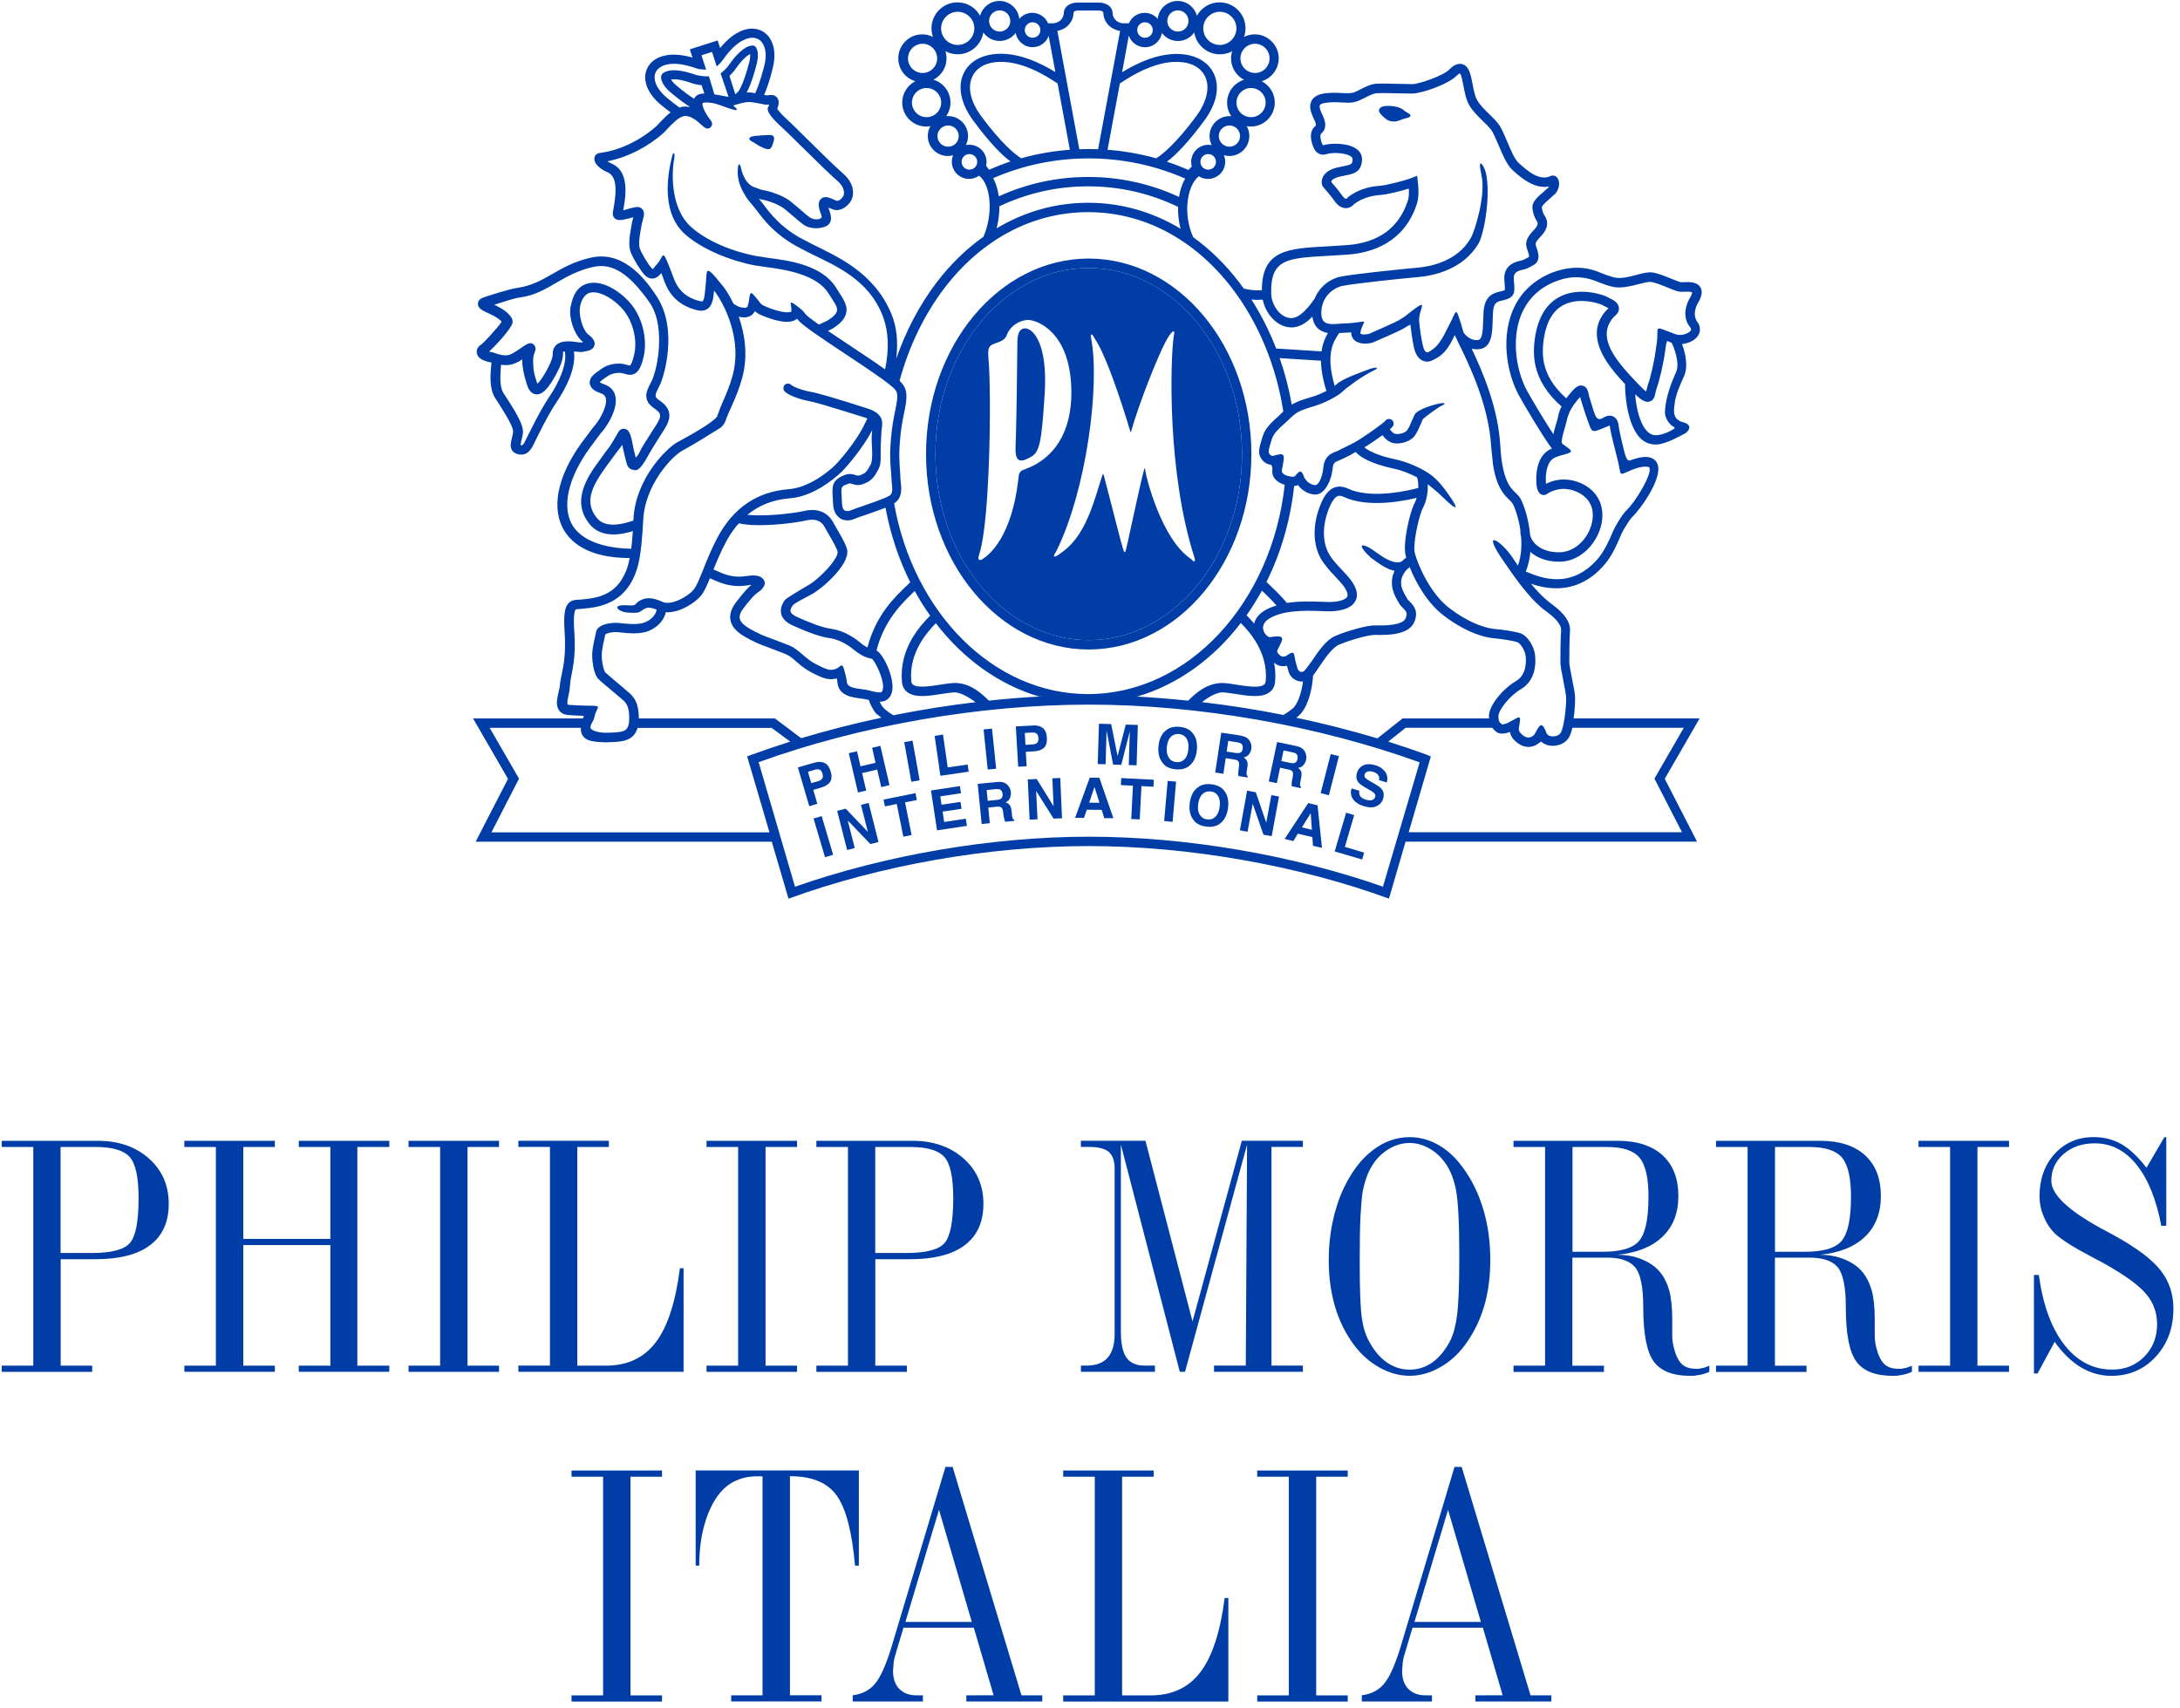 <?xml version="1.0" encoding="UTF-8"?>
<svg width="370px" height="290px" viewBox="0 0 370 290" version="1.1" xmlns="http://www.w3.org/2000/svg" xmlns:xlink="http://www.w3.org/1999/xlink">
    <title>Group 13</title>
    <g id="Page-1" stroke="none" stroke-width="1" fill="none" fill-rule="evenodd">
        <g id="Group-13" transform="translate(0.29, 0.16)" fill="#003DA6" fill-rule="nonzero">
            <path d="M172.61,77.9 C173.08,78.2 173.8,77.87 174.56,77.47 C176.15,76.63 176.48,75.21 177.02,66.64 C177.46,59.64 175.8,57.08 175.06,56.31 C174.62,55.83 174.13,55.58 173.68,55.58 L173.66,55.58 C172.48,55.66 172.38,56.99 172.38,58.23 C172.38,59.73 172.23,72.46 172.08,75.42 C172.01,76.86 172.17,77.62 172.61,77.9" id="Path"></path>
            <rect id="Rectangle" transform="translate(139.453, 141.862) rotate(-16.492) translate(-139.453, -141.862) " x="138.733" y="138.437" width="1.44" height="6.85"></rect>
            <polygon id="Path" points="141.8 137.48 143.25 137.11 147.01 141.06 145.84 136.46 147.14 136.14 148.81 142.77 147.44 143.12 143.59 139.11 144.78 143.79 143.49 144.13"></polygon>
            <polygon id="Path" points="155.09 134.47 155.32 135.64 153.32 136.04 154.43 141.58 153.03 141.87 151.91 136.32 149.91 136.72 149.67 135.57"></polygon>
            <polygon id="Path" points="162.81 134.49 159.3 135.02 159.51 136.44 162.73 135.96 162.91 137.13 159.7 137.61 159.96 139.37 163.64 138.81 163.82 140.03 158.75 140.79 157.72 134.02 162.63 133.28"></polygon>
            <path d="M167.17,133.95 L167.35,135.78 L168.88,135.63 C169.18,135.6 169.4,135.55 169.55,135.45 C169.8,135.29 169.92,135.03 169.88,134.64 C169.83,134.23 169.69,133.96 169.4,133.85 C169.25,133.78 169.02,133.77 168.73,133.79 L167.17,133.95 M170.01,132.65 C170.27,132.73 170.49,132.87 170.69,133.07 C170.84,133.22 170.98,133.41 171.08,133.6 C171.19,133.82 171.26,134.05 171.28,134.31 C171.31,134.63 171.26,134.96 171.13,135.3 C171.01,135.63 170.75,135.87 170.39,136.04 C170.7,136.14 170.95,136.29 171.1,136.52 C171.25,136.74 171.35,137.08 171.41,137.57 L171.45,138.02 C171.48,138.33 171.51,138.54 171.55,138.65 C171.6,138.82 171.7,138.94 171.85,139.01 L171.87,139.18 L170.3,139.33 C170.25,139.18 170.2,139.07 170.18,138.97 C170.13,138.78 170.09,138.6 170.06,138.4 L169.98,137.76 C169.93,137.33 169.83,137.05 169.68,136.92 C169.51,136.78 169.23,136.73 168.83,136.78 L167.45,136.92 L167.7,139.58 L166.32,139.72 L165.65,132.9 L168.91,132.59 C169.39,132.54 169.75,132.57 170.01,132.65" id="Shape"></path>
            <polygon id="Path" points="174.15 132.15 175.66 132.07 178.53 136.7 178.32 131.96 179.66 131.9 179.96 138.74 178.53 138.8 175.57 134.1 175.8 138.92 174.46 138.98"></polygon>
            <path d="M184.57,136.1 L186.32,136.11 L185.47,133.42 L184.57,136.1 Z M184.67,131.85 L186.3,131.87 L188.68,138.73 L187.13,138.72 L186.69,137.31 L184.16,137.29 L183.69,138.68 L182.18,138.67 L184.67,131.85 Z" id="Shape"></path>
            <polygon id="Path" points="195.54 132.2 195.48 133.39 193.44 133.28 193.15 138.93 191.71 138.87 192 133.21 189.95 133.11 190.01 131.92"></polygon>
            <polygon id="Path" points="198.73 139.35 197.3 139.21 197.89 132.4 199.32 132.52"></polygon>
            <path d="M206,138.48 C206.38,138.11 206.62,137.55 206.72,136.79 C206.82,136.04 206.74,135.44 206.46,134.97 C206.18,134.51 205.77,134.26 205.21,134.19 C204.66,134.12 204.18,134.27 203.79,134.64 C203.41,135.01 203.17,135.58 203.07,136.33 C202.97,137.09 203.05,137.69 203.34,138.14 C203.62,138.6 204.03,138.87 204.59,138.93 C205.15,139.01 205.62,138.85 206,138.48 M206.76,139.65 C206.17,140.11 205.41,140.28 204.43,140.15 C203.46,140.03 202.76,139.67 202.31,139.07 C201.71,138.34 201.49,137.36 201.64,136.15 C201.8,134.91 202.26,134.03 203.03,133.49 C203.6,133.03 204.38,132.86 205.35,132.97 C206.31,133.1 207.02,133.46 207.47,134.05 C208.06,134.76 208.29,135.74 208.14,136.98 C207.98,138.19 207.52,139.08 206.76,139.65" id="Shape"></path>
            <polygon id="Path" points="211.38 134.05 212.85 134.33 214.62 139.48 215.49 134.81 216.79 135.05 215.55 141.78 214.15 141.53 212.33 136.28 211.45 141.03 210.15 140.79"></polygon>
            <path d="M220.68,140.28 L222.37,140.7 L222.17,137.88 L220.68,140.28 Z M221.75,136.16 L223.33,136.54 L224.08,143.77 L222.56,143.41 L222.45,141.94 L219.99,141.36 L219.22,142.61 L217.75,142.25 L221.75,136.16 Z" id="Shape"></path>
            <polygon id="Path" points="228.18 137.8 229.55 138.2 227.97 143.6 231.24 144.57 230.9 145.74 226.24 144.37"></polygon>
            <path d="M138.84,130.5 C138.62,130.41 138.36,130.41 138.06,130.49 L136.84,130.85 L137.4,132.78 L138.62,132.43 C138.93,132.34 139.14,132.18 139.27,131.98 C139.39,131.78 139.4,131.5 139.3,131.17 C139.21,130.83 139.06,130.6 138.84,130.5 M140.59,132.57 C140.31,133 139.81,133.32 139.1,133.52 L137.75,133.92 L138.43,136.28 L137.06,136.69 L135.13,130.11 L137.95,129.3 C138.6,129.11 139.16,129.12 139.65,129.35 C140.13,129.57 140.47,130.04 140.69,130.76 C140.92,131.53 140.89,132.13 140.59,132.57" id="Shape"></path>
            <polygon id="Path" points="145.33 134.36 143.77 127.69 145.17 127.37 145.76 129.92 148.31 129.32 147.73 126.77 149.13 126.45 150.68 133.11 149.28 133.45 148.59 130.47 146.03 131.07 146.73 134.04"></polygon>
            <rect id="Rectangle" transform="translate(154.488, 129.056) rotate(-10.177) translate(-154.488, -129.056) " x="153.773" y="125.636" width="1.43" height="6.84"></rect>
            <polygon id="Path" points="158.34 124.75 159.76 124.53 160.56 130.1 163.94 129.62 164.12 130.83 159.32 131.53"></polygon>
            <polygon id="Path" points="168.78 130.33 167.35 130.47 166.65 123.66 168.08 123.52"></polygon>
            <path d="M175.66,124.38 C175.47,124.23 175.21,124.17 174.9,124.19 L173.64,124.26 L173.76,126.28 L175.02,126.2 C175.34,126.18 175.58,126.08 175.75,125.91 C175.92,125.74 175.99,125.47 175.96,125.12 C175.94,124.76 175.83,124.52 175.66,124.38 M176.9,126.78 C176.52,127.13 175.96,127.33 175.22,127.38 L173.81,127.46 L173.96,129.91 L172.52,129.99 L172.12,123.15 L175.05,122.99 C175.72,122.94 176.27,123.09 176.69,123.42 C177.11,123.74 177.34,124.28 177.39,125.03 C177.44,125.83 177.28,126.42 176.9,126.78" id="Shape"></path>
            <path d="M190.78,122.84 L192.83,122.9 L192.62,129.75 L191.29,129.71 L191.43,125.08 C191.43,124.95 191.44,124.77 191.45,124.52 C191.46,124.28 191.47,124.1 191.47,123.96 L190.02,129.67 L188.63,129.63 L187.52,123.84 C187.51,123.97 187.5,124.15 187.5,124.39 C187.49,124.64 187.49,124.82 187.49,124.94 L187.36,129.57 L186.02,129.54 L186.23,122.69 L188.3,122.75 L189.39,128.17 L190.78,122.84" id="Path"></path>
            <path d="M200.76,128.71 C201.13,128.33 201.34,127.76 201.41,126.99 C201.48,126.24 201.37,125.64 201.08,125.18 C200.79,124.74 200.37,124.49 199.81,124.44 C199.25,124.39 198.78,124.56 198.41,124.94 C198.04,125.32 197.83,125.89 197.75,126.66 C197.68,127.41 197.8,128.03 198.09,128.47 C198.38,128.91 198.81,129.15 199.38,129.21 C199.93,129.26 200.4,129.09 200.76,128.71 M201.56,129.84 C201,130.32 200.23,130.51 199.26,130.43 C198.28,130.34 197.56,130.01 197.11,129.43 C196.48,128.71 196.22,127.74 196.33,126.53 C196.45,125.28 196.88,124.38 197.62,123.81 C198.18,123.33 198.95,123.13 199.92,123.22 C200.9,123.31 201.61,123.65 202.08,124.23 C202.7,124.91 202.96,125.88 202.85,127.12 C202.73,128.35 202.3,129.26 201.56,129.84" id="Shape"></path>
            <path d="M208.18,125.6 L207.9,127.42 L209.42,127.65 C209.72,127.69 209.95,127.69 210.11,127.64 C210.4,127.56 210.57,127.32 210.63,126.95 C210.68,126.54 210.6,126.24 210.37,126.07 C210.23,125.97 210.02,125.89 209.73,125.85 L208.18,125.6 M211.25,125.05 C211.49,125.19 211.67,125.38 211.81,125.61 C211.93,125.81 212.02,126.02 212.07,126.23 C212.12,126.45 212.12,126.7 212.09,126.96 C212.04,127.29 211.9,127.59 211.7,127.88 C211.48,128.17 211.18,128.34 210.79,128.42 C211.08,128.6 211.27,128.81 211.37,129.06 C211.47,129.31 211.49,129.67 211.41,130.14 L211.34,130.59 C211.29,130.9 211.27,131.11 211.28,131.22 C211.3,131.4 211.36,131.54 211.49,131.64 L211.46,131.81 L209.91,131.58 C209.89,131.42 209.88,131.3 209.87,131.2 C209.87,131.01 209.87,130.81 209.91,130.62 L209.99,129.98 C210.05,129.56 210.02,129.25 209.9,129.09 C209.78,128.92 209.52,128.81 209.12,128.75 L207.74,128.54 L207.35,131.19 L205.96,130.97 L206.99,124.21 L210.22,124.69 C210.67,124.79 211.02,124.9 211.25,125.05" id="Shape"></path>
            <path d="M217.56,127.23 L217.18,129.02 L218.68,129.34 C218.98,129.4 219.2,129.41 219.37,129.37 C219.66,129.3 219.85,129.07 219.92,128.7 C220,128.29 219.94,128 219.71,127.8 C219.59,127.68 219.37,127.61 219.09,127.55 L217.56,127.23 M220.66,126.85 C220.88,127.01 221.06,127.2 221.19,127.45 C221.3,127.65 221.37,127.86 221.41,128.09 C221.45,128.31 221.44,128.55 221.39,128.82 C221.32,129.13 221.17,129.43 220.95,129.7 C220.73,129.98 220.41,130.13 220.01,130.19 C220.3,130.38 220.48,130.6 220.56,130.86 C220.64,131.11 220.63,131.47 220.53,131.95 L220.44,132.4 C220.38,132.7 220.35,132.91 220.35,133.03 C220.35,133.21 220.41,133.35 220.52,133.46 L220.49,133.63 L218.95,133.3 C218.94,133.15 218.93,133.02 218.93,132.92 C218.94,132.72 218.95,132.53 219,132.34 L219.12,131.72 C219.2,131.29 219.2,131 219.08,130.83 C218.97,130.64 218.72,130.52 218.33,130.45 L216.97,130.16 L216.42,132.78 L215.05,132.49 L216.47,125.8 L219.67,126.47 C220.1,126.56 220.43,126.69 220.66,126.85" id="Shape"></path>
            <polygon id="Path" points="225.25 134.84 223.86 134.47 225.57 127.84 226.96 128.2"></polygon>
            <path d="M230.42,134.07 C230.37,134.38 230.4,134.62 230.47,134.81 C230.61,135.15 230.95,135.39 231.49,135.57 C231.81,135.66 232.08,135.71 232.31,135.7 C232.73,135.68 233,135.48 233.11,135.11 C233.19,134.9 233.13,134.7 232.99,134.53 C232.83,134.35 232.57,134.17 232.18,133.95 L231.53,133.58 C230.9,133.22 230.48,132.91 230.26,132.65 C229.91,132.2 229.83,131.67 230.02,131.03 C230.2,130.44 230.57,130.01 231.1,129.75 C231.65,129.5 232.35,129.5 233.18,129.75 C233.87,129.96 234.41,130.33 234.8,130.84 C235.18,131.36 235.27,131.97 235.08,132.67 L233.76,132.26 C233.86,131.86 233.77,131.53 233.5,131.26 C233.31,131.09 233.06,130.95 232.74,130.85 C232.39,130.74 232.08,130.74 231.83,130.81 C231.57,130.89 231.41,131.05 231.32,131.3 C231.24,131.54 231.3,131.75 231.47,131.92 C231.59,132.04 231.84,132.21 232.25,132.45 L233.31,133.07 C233.77,133.35 234.1,133.62 234.29,133.89 C234.59,134.31 234.64,134.82 234.47,135.41 C234.29,136 233.91,136.43 233.33,136.69 C232.75,136.95 232.04,136.95 231.2,136.69 C230.35,136.44 229.73,136.04 229.36,135.5 C228.98,134.96 228.9,134.34 229.11,133.67 L230.42,134.07" id="Path"></path>
            <path d="M184.49,45.33 C198.83,45.33 210.51,59.5 210.51,76.92 C210.51,94.33 198.84,108.5 184.49,108.5 C170.14,108.5 158.47,94.32 158.47,76.92 C158.47,59.5 170.14,45.33 184.49,45.33 M184.48,110.09 L184.48,110.09 L184.48,110.09 L184.5,110.09 C199.73,110.08 212.1,95.2 212.1,76.92 C212.1,58.62 199.72,43.74 184.5,43.73 L184.49,43.73 L184.48,43.73 C169.26,43.74 156.88,58.62 156.88,76.92 C156.88,95.2 169.26,110.09 184.48,110.09" id="Shape"></path>
            <path d="M184.49,108.5 C198.83,108.5 210.51,94.33 210.51,76.92 C210.51,59.5 198.84,45.33 184.49,45.33 C170.14,45.33 158.47,59.5 158.47,76.92 C158.47,94.33 170.14,108.5 184.49,108.5 M184.9,57.25 C184.81,56.82 184.82,56.67 184.94,56.63 C185.08,56.58 185.19,56.74 185.43,57.16 L185.54,57.35 C187.97,60.93 191.47,72.79 191.5,72.9 C191.55,73.11 191.59,73.17 191.62,73.2 C191.66,73.14 191.72,72.99 191.74,72.9 C192.99,68.43 196.7,58.88 198.13,56.85 C198.62,56.15 198.79,56.05 198.92,56.1 C199.07,56.17 199.03,56.41 198.95,56.78 L198.91,57 C198.34,61.05 197.79,79.91 202.39,94.33 C202.58,94.89 202.55,95.04 202.44,95.11 C202.29,95.19 202.11,95 201.9,94.8 C201.9,94.8 201.85,94.74 201.87,94.74 C196.78,91.36 194.19,80.64 194.11,79.8 C194.08,79.42 193.99,79.34 193.98,79.32 C193.97,79.34 193.94,79.39 193.94,79.39 C193.52,80.77 192.36,86.18 191.57,89.76 C191.21,91.42 190.95,92.64 190.88,92.85 L190.8,93.19 C190.75,93.44 190.72,93.54 190.61,93.54 C190.49,93.55 190.46,93.46 190.27,92.85 C190.08,92.27 189.05,88.3 188.24,85.1 C187.66,82.85 187.16,80.93 187.09,80.68 C187.01,80.39 186.94,80.29 186.92,80.24 C186.9,80.29 186.85,80.38 186.85,80.38 L186.22,82.37 C185.02,86.29 183.51,91.19 179.79,93.7 C178.88,94.38 178.74,94.37 178.64,94.29 C178.52,94.17 178.65,93.93 178.96,93.47 C184.13,83.08 186.43,65.16 184.9,57.25 M166.53,94.71 C166.22,94.91 166,94.96 165.86,94.83 C165.78,94.77 165.76,94.66 165.76,94.55 C165.76,94.36 165.84,94.15 165.87,94.06 C167.23,90.08 167.72,77.95 167.72,69.22 C167.72,65.45 167.63,62.32 167.48,60.75 C167.45,60.4 167.43,60.1 167.43,59.85 C167.43,58.64 167.81,58.44 168.57,58.14 L168.65,58.11 C169.39,57.87 170.15,57.6 170.5,56.91 C171.18,54.89 173.12,54.15 174.19,54.15 C175.74,54.15 181.55,56.24 181.55,66.52 C181.55,73.11 178.71,77.73 173.55,79.54 L173.38,79.6 C172.67,79.86 172.61,80.49 172.57,81.02 L172.55,81.17 C171.45,90.88 167.67,93.99 166.53,94.71" id="Shape"></path>
            <path d="M287.36,53.11 C287.36,52.53 287.55,51.9 287.83,51.38 C288.16,50.84 288.53,50.13 288.53,49.44 C288.53,49.16 288.47,48.88 288.31,48.62 C287.75,47.66 286.47,47.7 285.53,47.74 L284.97,47.74 C284.71,47.69 284.06,47.43 283.44,47.18 C282.31,46.72 281.02,46.19 280.13,46.09 C279.39,45.99 278.48,46.23 277.44,46.51 C276.35,46.79 275.1,47.12 274.11,47 C273.2,46.89 271.96,46.38 270.86,45.94 C267.82,44.77 265.03,45.4 263.09,46.14 C260.29,47.28 258.17,49.15 256.87,51.66 C254.31,56.62 255.39,63.03 257.47,66.89 C258.33,68.47 261.37,73.62 262.97,75.81 C263.02,75.87 263.08,75.93 263.14,75.97 C263.11,75.99 263.08,75.99 263.08,75.99 C260.8,76.91 260.45,79.63 260.45,81.17 C260.45,81.7 260.49,82.09 260.51,82.22 C260.61,83.07 260.89,83.6 261.35,83.8 C261.67,83.93 262.02,83.88 262.29,83.68 C262.31,83.67 263.67,82.67 265.55,82.85 C267.1,82.99 270.05,84.11 270.05,87.28 C270.05,90.26 267.59,93.59 264.32,93.59 C261.5,93.59 259.83,92.23 259.42,90.7 C259.16,87.68 258.17,85.09 257.71,84.37 C257.51,84.05 257.24,83.79 256.97,83.52 C256.05,82.65 254.68,81.33 254.35,75.52 C253.99,69.11 251.39,63.02 249.49,59.03 C249.89,59.13 250.31,59.16 250.77,59.11 C252.91,58.85 252.99,56.45 253.06,54.12 L253.1,52.97 C253.19,51.19 253.76,51.06 254.7,50.84 L255.26,50.7 C256.47,50.32 256.73,49.76 256.73,48.8 C256.73,48.51 256.72,48.17 256.68,47.8 L256.63,47.24 L256.63,47.06 C256.63,46.15 257.15,45.86 258.09,45.64 L258.28,45.6 C258.86,45.46 259.14,45.3 259.71,44.99 L259.97,44.85 C260.63,44.48 260.83,43.93 260.83,43.37 C260.83,42.83 260.64,42.28 260.51,41.9 L260.47,41.79 C260.4,41.58 260.35,41.42 260.35,41.26 C260.35,40.94 260.56,40.66 261.25,39.93 C262.06,39.07 262.3,38.35 262.3,37.76 C262.3,37.12 262.01,36.66 261.86,36.44 L261.82,36.38 C261.65,36.09 261.45,35.67 261.4,34.99 C261.46,34.66 262.36,33.91 262.78,33.53 L263.7,32.7 C264.12,32.22 264.33,31.6 264.33,31.06 C264.33,30.64 264.21,30.25 264.01,30 C263.69,29.62 263.19,29.53 262.77,29.77 L262.83,29.74 C261.07,30.59 259,28.95 257.4,27.43 C256.74,26.81 256.08,25.22 255.49,23.81 C254.96,22.56 254.51,21.48 253.99,20.83 C253.55,20.26 252.98,19.71 252.44,19.18 C251.69,18.45 250.92,17.69 250.45,16.89 C250.04,16.21 249.83,15.1 249.64,14.12 C249.45,13.09 249.26,12.13 248.86,11.49 C248.48,10.88 247.98,10.71 247.63,10.68 C246.68,10.61 245.9,11.42 245.76,11.59 C244.59,12.76 240.51,14.12 239.4,14.12 L237.4,14.08 C235.88,14.04 234.16,14 233.29,14.05 C232.42,14.1 231.56,14.53 230.72,14.96 C230.15,15.25 229.56,15.56 229.12,15.62 C228.69,15.7 228.13,15.67 227.49,15.64 C226.54,15.58 225.37,15.52 224.12,15.77 C223.24,15.95 222.64,16.35 222.32,16.94 C221.82,17.87 222.24,18.93 222.44,19.43 C222.45,19.44 222.65,19.9 222.65,19.9 C223,20.61 223.16,21.07 222.94,21.26 C221.81,22.21 222.27,23.77 222.42,24.27 C222.59,24.82 222.87,25.58 223.56,25.93 C223.98,26.15 224.48,26.15 225.03,25.95 L224.97,25.97 C225.99,25.68 228.22,25.78 229.03,26.43 C229.25,26.61 229.28,26.75 229.28,26.87 C229.24,27.72 229.14,27.77 227.78,28.04 L226.53,28.31 C224.97,28.71 224.38,29.49 224.16,30.06 C223.96,30.57 223.99,31.14 224.23,31.5 L224.58,31.93 C224.93,32.33 225.53,33 226.22,33.97 C226.94,34.99 227.67,35.18 228.16,35.17 C228.78,35.16 229.27,34.82 229.58,34.45 C231.17,33.27 232.91,33.02 234.08,32.93 C235.07,32.86 237.35,32.31 238.82,31.86 C238.83,32.02 238.84,32.17 238.84,32.34 C238.84,32.92 238.8,33.5 238.67,33.84 L238.61,34.03 C237.1,38.55 233.64,41.06 228.3,41.45 L224.96,41.66 C218.32,42.01 213.88,42.26 213.88,49.09 L213.88,49.1 C212.81,49.18 211.82,49.07 210.93,48.85 L210.81,48.82 C210.55,48.46 210.29,48.11 210.02,47.75 C207.7,44.72 205.08,42.16 202.23,40.11 C200.41,36.14 201.21,31.29 203.18,29.76 C203.63,30.04 204.17,30.21 204.74,30.21 C206.34,30.21 207.66,28.91 207.66,27.3 C207.66,26.9 207.58,26.53 207.44,26.19 C207.73,26.27 208.03,26.32 208.36,26.32 C210.23,26.32 211.75,24.8 211.75,22.93 C211.75,22.31 211.59,21.75 211.3,21.25 C211.53,21.29 211.77,21.32 212.01,21.32 C214.25,21.32 216.07,19.5 216.07,17.25 C216.07,15.68 215.17,14.31 213.85,13.63 C215.52,13.12 216.74,11.57 216.74,9.74 C216.74,7.5 214.91,5.67 212.67,5.67 C212.02,5.67 211.39,5.83 210.85,6.11 C211.02,5.66 211.1,5.16 211.1,4.64 C211.1,2.22 209.14,0.24 206.7,0.24 C205.05,0.24 203.61,1.16 202.85,2.51 C202.46,1.06 201.14,4.54747351e-13 199.58,4.54747351e-13 C197.83,4.54747351e-13 196.38,1.33 196.2,3.04 C195.67,2.41 194.88,2.02 193.99,2.02 C192.79,2.02 191.75,2.76 191.31,3.8 L190.54,3.8 C188.87,3.8 188.54,2.45 188.54,2.09 C188.54,1.02 187.56,0.27 186.16,0.27 L182.64,0.27 C181.25,0.27 180.26,1.02 180.26,2.09 C180.26,2.45 179.92,3.8 178.26,3.8 L177.6,3.8 C177.16,2.76 176.13,2.02 174.91,2.02 C174.03,2.02 173.24,2.41 172.71,3.04 C172.53,1.33 171.09,4.54747351e-13 169.34,4.54747351e-13 C167.77,4.54747351e-13 166.45,1.07 166.06,2.51 C165.31,1.16 163.87,0.24 162.21,0.24 C159.78,0.24 157.81,2.22 157.81,4.64 C157.81,5.16 157.89,5.66 158.06,6.11 C157.51,5.84 156.9,5.67 156.24,5.67 C153.99,5.67 152.17,7.5 152.17,9.74 C152.17,11.57 153.39,13.13 155.06,13.63 C153.74,14.31 152.84,15.68 152.84,17.25 C152.84,19.49 154.67,21.32 156.91,21.32 C157.16,21.32 157.39,21.29 157.63,21.25 C157.34,21.75 157.18,22.31 157.18,22.93 C157.18,24.8 158.7,26.32 160.57,26.32 C160.88,26.32 161.19,26.27 161.48,26.19 C161.34,26.54 161.26,26.9 161.26,27.3 C161.26,28.91 162.57,30.21 164.18,30.21 C164.81,30.21 165.4,30.01 165.88,29.66 C167.94,31.21 168.3,36.24 166.62,40.03 C163.73,42.08 161.06,44.67 158.7,47.75 C155.78,51.58 153.46,56.02 151.82,60.74 C152.18,57.82 151.9,55.24 150.97,53.05 C148.02,46.03 141.77,43.39 137.6,41.3 L135.45,40.18 C132.08,38.25 130.45,36.09 129.38,34.66 L128.62,33.71 C128.59,33.66 128.57,33.63 128.53,33.59 C128.61,33.61 128.71,33.65 128.78,33.66 C129.99,33.86 131.83,34.51 132.8,35.25 L134.09,36.33 C135.2,37.29 135.96,37.93 136.38,38.16 C137.54,38.81 139.48,38.68 140.28,38 C140.64,37.7 140.75,37.28 140.75,36.87 C140.75,36.32 140.56,35.8 140.46,35.54 C140.39,35.34 140.35,35.19 140.31,35.06 C140.37,35.09 140.42,35.11 140.46,35.14 L141.15,35.42 C142.37,35.77 143.51,34.95 144.11,33.98 C144.8,32.84 144.68,30.87 142.74,29.25 C141.76,28.41 138.93,25.63 136.66,23.4 C134.87,21.62 133.44,20.22 133,19.84 C132.58,19.49 131.91,18.72 131.62,18.32 C131.87,17.7 132.04,16.97 131.62,16.43 C131.19,15.86 130.47,15.95 130.09,16.01 C130.09,16.01 129.89,16.03 129.87,16.03 C129.83,16.02 129.78,16.01 129.78,16.01 C129.72,15.99 129.65,15.98 129.57,15.96 L129.5,15.99 C129.49,15.99 129.44,15.97 129.39,15.97 C129.84,14.94 130.37,13.44 130.87,11.38 C131.45,9.09 131.12,7.08 129.98,5.83 C129.17,4.95 127.97,4.55 126.69,4.75 C124.65,5.09 123.01,6.67 121.93,7.99 L121.51,6.7 L120.69,6.97 L116.79,8.22 L117.24,9.61 C115.58,9.14 113.22,8.75 111.29,9.71 C110.14,10.29 109.4,11.31 109.24,12.51 C109.05,14.19 109.96,16 111.76,17.53 C112.42,18.09 113.01,18.55 113.53,18.92 C113.42,19 113.33,19.08 113.24,19.14 C112.69,19.61 112.19,20.14 111.72,20.61 L111.12,21.25 C108.41,23.67 104.89,25.38 101.49,25.81 C101.04,25.85 100.67,26.18 100.6,26.64 C100.46,27.47 101.34,28.44 102.78,29.06 C104.23,29.68 104.53,31.58 103.81,35.41 L103.78,35.56 C103.71,35.91 103.59,36.48 104.03,36.89 C104.51,37.34 105.23,37.24 106.48,36.91 L106.71,36.85 C106.88,36.8 107.05,36.75 107.2,36.71 C107.15,36.91 107.09,37.2 107.03,37.39 L106.95,37.76 L106.88,38.15 C106.72,39.03 106.52,40.11 106.52,41.11 C106.52,41.68 106.59,42.23 106.77,42.69 C107.26,43.9 108.46,45.83 109.13,46.53 C109.55,46.94 110,47.15 110.46,47.12 C111.13,47.09 111.61,46.6 111.91,46.24 C111.92,46.24 111.93,46.22 111.94,46.19 C112.02,46.38 112.13,46.63 112.27,47.02 L112.29,47.09 C112.76,48.43 113.73,51.22 117.5,52.35 C118.19,52.56 118.96,52.74 119.66,52.35 C120.15,52.07 120.49,51.55 120.69,50.75 C120.79,50.36 120.82,49.93 120.87,49.51 C120.87,49.41 120.88,49.3 120.9,49.19 C120.97,49.27 121.04,49.34 121.12,49.44 C122.48,51.29 124.54,55.4 124.54,59.92 C124.54,61.08 124.39,62.27 124.09,63.46 C123.57,65.36 122.95,66.77 122.4,68.02 C121.99,68.92 121.71,69.79 121.38,70.63 C120.23,71.83 117.49,73.35 115.67,74.36 L114.56,74.97 C112.81,75.98 107.6,81.09 107.23,87.85 C107.21,87.98 107.21,88.09 107.21,88.21 C104.13,89.26 102.1,89.11 101,87.75 C98.65,84.86 100.43,81.97 102.99,78.49 L103.79,77.4 L104.59,76.33 C104.59,76.33 105.29,75.45 105.34,75.36 C105.38,75.55 105.41,75.72 105.44,75.94 L105.76,77.31 L106.04,78.4 C106.23,79.35 106.86,79.54 107.12,79.58 C107.47,79.63 108.07,80.24 109.66,77.28 C110.01,76.65 110.64,75.56 111.37,74.44 L112.57,72.55 C113.82,70.49 113.53,69.09 111.55,67.74 C110.77,67.2 110.83,66.92 111.5,65.61 L111.7,65.21 C112.33,63.97 114.89,55.88 111.18,50.16 C108.59,46.17 104.93,42.45 99.98,43.58 C97.15,44.23 95.27,45.3 93.47,46.34 C91.69,47.36 90.01,48.34 87.56,48.7 C86,48.92 82.21,50.18 82.05,50.24 C81.55,50.4 80.86,50.63 80.83,51.36 C80.82,51.38 80.82,51.4 80.82,51.42 C80.82,52.21 81.68,52.6 82.77,53.09 C84.03,53.66 84.58,54.13 84.85,54.44 C84.26,55.39 81.86,58 81.36,58.35 C80.89,58.63 80.62,59.08 80.62,59.56 C80.62,59.64 80.63,59.71 80.64,59.79 C80.79,60.6 81.62,61.12 83.1,61.37 L83.12,61.37 L83.1,61.62 C82.94,63.28 82.7,65.78 83.78,67.45 L84,67.79 C84.88,69.15 86.72,71.98 86.79,72.98 C86.82,73.31 86.71,73.74 86.6,74.17 C86.42,74.89 86.23,75.63 86.61,76.27 C86.76,76.5 87.05,76.81 87.61,76.94 C89.32,77.34 89.96,75.96 90.48,74.86 L90.77,74.27 C91.46,72.87 92.42,70.95 93.58,69.01 L94.34,67.85 C95.69,65.83 97.53,62.36 97.12,59.51 C97.4,59.52 97.63,59.53 97.7,59.54 C98.02,59.59 98.37,59.63 98.71,59.55 L99.03,59.49 C99.62,59.37 100.42,59.21 100.61,58.45 C100.8,57.69 100.15,57.08 99.5,56.57 C98.68,55.93 97.76,53.27 98.23,51.55 C98.57,50.31 99.17,49.63 100.04,49.49 C101.83,49.19 104.61,51.09 105.92,53 C107.04,54.64 107.54,56.63 107.54,58.29 C107.54,58.87 107.48,59.42 107.38,59.88 C106.98,61.7 106.63,61.89 106.61,61.89 C106.54,61.9 106.29,61.83 106.14,61.78 L105.55,61.63 C104.27,61.4 102.76,61.73 101.78,62.46 L101.46,62.69 C100.71,63.2 99.67,63.89 99.81,64.95 C99.94,65.9 100.96,66.36 101.71,66.61 C102.29,66.81 102.45,67.15 102.51,67.38 C102.86,68.59 101.67,70.82 100.76,71.95 L100.29,72.51 L99.17,74.01 C94.66,79.78 93.21,85.37 95.15,89.32 C96.33,91.71 99.27,94.55 106.59,94.57 C106.28,96.16 105.86,97.21 105.2,98.26 C103.42,101.11 100.38,101.41 98.76,101.57 L98.23,101.62 L97.81,101.64 C97.33,101.67 96.67,101.7 96.17,102.27 C95.53,102.98 95.35,104.35 95.54,107.14 C95.79,110.83 95.35,112.86 95.04,114.34 C94.92,114.92 94.79,115.55 94.75,116.06 C94.73,116.38 94.61,116.92 94.51,117.35 C94.37,117.93 94.23,118.54 94.23,119.11 C94.23,119.58 94.32,120.01 94.58,120.39 C94.89,120.86 95.39,121.13 96.06,121.21 L97.73,121.31 C98.08,121.32 98.52,121.33 98.81,121.37 C98.8,121.39 98.79,121.41 98.79,121.41 C98.74,121.54 98.7,121.66 98.65,121.79 L80,121.79 C80,121.79 85.52,131.36 85.93,132.05 C85.55,132.77 80.44,142.72 80.44,142.72 L130.7,142.72 L133.54,152.39 C149.08,146.71 167.62,143.46 184.43,143.46 L184.52,143.46 C201.34,143.46 219.89,146.7 235.45,152.38 L238.27,142.71 L287.74,142.71 C287.74,142.71 282.62,132.76 282.26,132.04 C282.65,131.35 288.18,121.78 288.18,121.78 L266.79,121.78 C267.02,120.2 267.09,118.56 267.02,117.86 C266.97,117.28 266.76,116.24 266.54,115.14 C266.32,114.04 266.06,112.68 266.06,112.3 C266.06,111.22 266.08,107.84 266.17,107.11 C266.43,104.88 264.05,103.1 262.9,102.25 L262.52,101.96 C261.47,101.11 260.47,100.03 259.56,98.93 C262.43,99.92 267.69,100.89 272.17,95.52 C273.39,94.04 274.22,92.08 274.72,90.91 L274.8,90.72 C275.24,89.67 276.38,87.93 276.72,87.62 C277.8,86.67 282.32,80.73 280.89,78.33 C279.91,76.71 277.31,77.65 276.46,77.97 C275.98,78.14 275.74,77.82 275.41,76.57 C275.13,75.53 274.53,72.88 274.49,72.5 L274.48,72.41 C274.43,71.93 274.33,70.93 273.53,70.54 C273.04,70.29 272.46,70.36 271.81,70.76 C271.49,70.96 271.23,71.02 271.02,70.96 C270.77,70.88 270.56,70.58 270.46,70.34 C270.24,69.8 269.85,68.52 269.63,67.76 L269.44,67.17 L269.35,66.77 C269.23,66.23 269.06,65.49 268.34,65.31 C267.65,65.12 267.06,65.66 266.57,66.2 C266.19,66.62 265.85,67.04 265.54,67.45 C260.92,63.33 261.45,59.48 261.76,57.16 C262.23,54.32 263.39,52.43 265.22,51.54 C267.91,50.23 271.24,51.39 271.65,51.61 L272.03,51.81 C272.22,51.9 272.55,52.06 272.72,52.2 C272.67,52.25 272.6,52.32 272.48,52.4 L272.4,52.45 L272.34,52.52 C271.19,53.79 270.73,55.12 270.73,56.45 C270.73,59.68 273.46,62.86 275.52,65.03 L275.52,65.08 C275.52,68.02 276.24,72.52 278.24,74.34 C279.03,75.06 280.05,75.38 281.06,75.28 C282.8,75.11 285.24,73.62 285.66,73.44 C286.08,73.25 287.32,72.02 285.33,71.5 C283.35,70.98 283.86,69.18 283.95,68.28 C284.07,67.1 284.65,65.63 285.53,63.7 C285.8,63.11 285.9,62.44 285.9,61.75 C285.9,60.49 285.55,59.19 285.19,58.25 C285.51,58.22 285.85,58.15 286.23,58.02 C287.27,57.65 287.95,57.03 288.16,56.25 C288.21,56.09 288.23,55.92 288.23,55.75 C288.23,55.25 288.03,54.74 287.65,54.28 C287.48,53.97 287.36,53.55 287.36,53.11 M225.07,43.27 L228.44,43.06 C232.59,42.76 237.99,41.03 240.15,34.56 L240.2,34.39 C240.64,33.15 240.39,30.95 240.35,30.71 L240.23,29.68 L239.26,30.06 C238.26,30.46 235,31.3 233.99,31.37 C233.19,31.43 230.76,31.6 228.6,33.23 L228.48,33.31 L228.4,33.42 C228.35,33.5 228.24,33.59 228.15,33.59 C228.04,33.6 227.81,33.45 227.53,33.06 C226.79,32.03 226.15,31.29 225.8,30.89 C225.8,30.89 225.72,30.79 225.65,30.7 C225.67,30.52 225.91,30.13 226.94,29.86 L228.09,29.61 C229.42,29.35 230.8,29.08 230.88,26.93 L230.88,26.85 C230.88,26.2 230.59,25.63 230.03,25.19 C228.62,24.08 225.76,24.11 224.55,24.43 L224.52,24.44 L224.49,24.46 C224.36,24.5 224.3,24.51 224.27,24.51 C224.26,24.49 224.12,24.38 223.96,23.82 C223.84,23.44 223.81,23.15 223.81,22.96 C223.81,22.63 223.93,22.53 223.99,22.48 C224.47,22.05 224.64,21.55 224.64,21.05 C224.64,20.34 224.3,19.63 224.09,19.2 L223.93,18.84 C223.84,18.61 223.68,18.21 223.68,17.92 C223.68,17.83 223.7,17.76 223.73,17.69 C223.82,17.53 224.07,17.41 224.45,17.34 C225.49,17.13 226.5,17.18 227.41,17.23 C228.12,17.28 228.8,17.31 229.39,17.21 C230.08,17.09 230.77,16.73 231.47,16.39 C232.15,16.04 232.86,15.68 233.4,15.66 C234.19,15.61 235.96,15.66 237.38,15.69 L239.42,15.72 C240.83,15.72 245.38,14.25 246.94,12.69 C247.13,12.49 247.38,12.32 247.49,12.3 C247.51,12.32 247.54,12.35 247.54,12.35 C247.78,12.74 247.94,13.6 248.1,14.44 C248.31,15.55 248.55,16.81 249.09,17.72 C249.67,18.7 250.52,19.54 251.34,20.34 C251.86,20.85 252.37,21.34 252.76,21.83 C253.13,22.3 253.59,23.39 254.04,24.44 C254.72,26.06 255.42,27.73 256.31,28.59 C257.36,29.58 259.95,32.03 262.62,31.49 C262.59,31.53 262.58,31.58 262.54,31.64 L261.76,32.34 C260.8,33.16 259.8,34 259.8,34.98 L259.8,35.09 C259.88,36.15 260.22,36.81 260.46,37.21 L260.51,37.31 C260.59,37.43 260.69,37.58 260.69,37.78 C260.69,38.02 260.55,38.36 260.09,38.84 C259.07,39.9 258.74,40.57 258.74,41.24 C258.74,41.58 258.82,41.92 258.95,42.3 L258.99,42.41 C259.08,42.67 259.24,43.13 259.24,43.35 C259.24,43.38 259.23,43.4 259.23,43.43 C259.22,43.43 259.19,43.46 259.19,43.46 L258.93,43.61 C258.4,43.89 258.26,43.97 257.88,44.07 L257.74,44.1 C255.93,44.49 255.02,45.49 255.02,47.07 C255.02,47.17 255.02,47.27 255.04,47.36 L255.08,47.93 C255.1,48.28 255.13,48.64 255.13,48.88 C255.13,48.97 255.13,49.03 255.12,49.08 C255.08,49.1 255,49.13 254.78,49.21 L254.33,49.32 C253.26,49.57 251.64,49.95 251.5,52.92 L251.45,54.1 C251.38,56.39 251.26,57.47 250.56,57.56 C249.24,57.72 248.27,56.57 248.11,56.26 C247.99,55.96 247.73,54.95 247.69,54.81 C246.69,51.75 247.02,52.48 245.58,55.18 C245.37,55.55 245.15,56.05 244.83,56.65 C243.68,58.77 242.96,59.07 242.47,59.42 L242.14,59.6 C242.03,59.66 241.87,59.66 241.79,59.62 C241.61,59.55 241.37,59.22 241.21,58.51 C240.93,57.32 240.69,55.75 240.57,54.27 C240.49,52.12 242.76,49.88 238.15,53.55 C238.15,53.55 237.57,53.93 237.24,54.14 C236.63,54.51 233.13,56.06 232.13,56.48 C231.79,56.63 230.61,56.71 230.61,56.41 C230.61,56.37 230.61,56.24 230.66,56.03 C230.67,55.98 230.67,55.95 230.69,55.9 C231.24,53.97 232.13,54.38 228.95,54.69 L227.43,54.77 L226.95,54.8 C226.14,54.87 225.01,54.97 224.44,54.45 C224.15,54.19 223.99,53.73 223.97,53.09 C223.91,50.17 226.09,48.67 227.56,48.37 C229.51,47.98 237.02,47.17 240.35,46.88 C243.08,46.64 248.04,45.59 250.65,41.18 C251.6,39.58 252.76,33.02 251.91,29.21 C251.63,27.99 250.38,26.1 251.15,29.57 C251.92,32.89 250.08,39.01 249.27,40.37 C247.03,44.16 242.64,45.08 240.21,45.29 C236.93,45.58 229.31,46.38 227.24,46.8 C225.45,47.16 223.67,48.49 222.85,50.51 C222.13,51.54 220.46,53.88 218.84,53.84 C216.94,53.79 215.46,51.52 215.46,49.6 C215.34,43.81 218.19,43.65 225.07,43.27 M214.03,50.71 C214.5,53.06 216.4,55.36 218.84,55.42 C220.21,55.45 221.41,54.67 222.46,53.58 C222.56,54.45 222.88,55.14 223.43,55.62 C223.91,56.07 224.5,56.27 225.09,56.37 C224.64,57.13 224.2,58.12 224.01,59.49 L216.31,59 C215.17,56.08 213.77,53.28 212.11,50.69 C212.72,50.75 213.35,50.76 214.03,50.71 M224.83,66.2 C224.1,66.58 223.28,66.93 222.59,67.15 C221.74,67.42 220.22,67.77 218.95,68.53 C218.49,65.85 217.8,63.2 216.9,60.63 L223.9,61.07 C223.93,62.45 224.19,64.13 224.83,66.2 M204.77,28.64 C204.05,28.64 203.45,28.05 203.45,27.31 C203.45,26.58 204.05,25.99 204.77,25.99 C205.5,25.99 206.09,26.58 206.09,27.31 C206.1,28.05 205.5,28.64 204.77,28.64 M208.38,24.74 C207.38,24.74 206.57,23.93 206.57,22.94 C206.57,21.95 207.38,21.14 208.38,21.14 C209.37,21.14 210.18,21.95 210.18,22.94 C210.18,23.93 209.38,24.74 208.38,24.74 M214.52,17.26 C214.52,18.62 213.41,19.73 212.05,19.73 C210.67,19.73 209.57,18.62 209.57,17.26 C209.57,15.89 210.68,14.78 212.05,14.78 C213.41,14.78 214.52,15.89 214.52,17.26 M212.72,7.27 C214.08,7.27 215.19,8.39 215.19,9.75 C215.19,11.11 214.08,12.23 212.72,12.23 C211.35,12.23 210.24,11.11 210.24,9.75 C210.24,8.39 211.35,7.27 212.72,7.27 M206.74,1.84 C208.29,1.84 209.56,3.1 209.56,4.65 C209.56,6.2 208.29,7.47 206.74,7.47 C205.19,7.47 203.93,6.21 203.93,4.65 C203.94,3.1 205.19,1.84 206.74,1.84 M199.63,1.6 C200.62,1.6 201.43,2.4 201.43,3.4 C201.43,4.4 200.62,5.2 199.63,5.2 C198.64,5.2 197.83,4.4 197.83,3.4 C197.83,2.4 198.63,1.6 199.63,1.6 M194.04,3.62 C194.77,3.62 195.36,4.21 195.36,4.94 C195.36,5.67 194.77,6.25 194.04,6.25 C193.32,6.25 192.73,5.67 192.73,4.94 C192.72,4.21 193.32,3.62 194.04,3.62 M191.28,5.97 L191.32,5.94 C191.73,7.06 192.79,7.86 194.04,7.86 C195.48,7.86 196.68,6.81 196.91,5.44 C197.53,6.26 198.51,6.8 199.63,6.8 C200.78,6.8 201.79,6.23 202.4,5.35 C202.75,7.45 204.56,9.06 206.75,9.06 C207.5,9.06 208.22,8.88 208.84,8.54 C208.72,8.92 208.65,9.33 208.65,9.76 C208.65,11.34 209.55,12.7 210.86,13.38 C209.2,13.89 207.98,15.44 207.98,17.27 C207.98,18.12 208.24,18.92 208.7,19.57 C208.6,19.55 208.49,19.55 208.39,19.55 C206.51,19.55 205,21.08 205,22.95 C205,23.5 205.14,24.01 205.37,24.47 C205.18,24.43 204.99,24.42 204.79,24.42 C203.19,24.42 201.88,25.72 201.88,27.33 C201.88,27.59 201.92,27.85 201.98,28.1 C201.83,28.24 201.57,28.51 201.4,28.69 C200.21,28.16 199.01,27.7 197.78,27.3 L197.84,27.22 C199.21,26.22 201.39,24.02 204.15,20.25 C206.3,17.32 206.82,14.35 205.6,12.09 C204.72,10.45 203,9.37 200.75,9.08 C196.64,8.55 192.57,10.63 190.16,12.1 L191.28,5.97 Z M199.82,33.27 C194.96,31.02 189.78,29.88 184.41,29.88 C179.12,29.88 174.01,30.99 169.23,33.17 C169.07,32.02 168.75,30.95 168.28,30.08 C173.4,27.86 178.84,26.73 184.47,26.73 C190.16,26.73 195.67,27.88 200.86,30.15 C200.35,31.05 199.99,32.11 199.82,33.27 M200.08,38.67 C195.29,35.78 189.97,34.26 184.4,34.26 C178.88,34.26 173.6,35.76 168.86,38.6 C169.18,37.36 169.34,36.08 169.33,34.86 C174.07,32.61 179.13,31.47 184.4,31.47 C189.73,31.47 194.87,32.65 199.65,34.95 C199.63,36.18 199.76,37.44 200.08,38.67 M172.98,26.67 C172.13,26.17 169.58,24.12 166.2,19.5 C164.35,16.97 163.85,14.46 164.84,12.63 C165.49,11.41 166.79,10.63 168.49,10.41 C172.84,9.84 177.42,12.82 179.21,14.01 L181.29,25.25 L181.3,25.26 C178.49,25.47 175.73,25.95 173.03,26.71 L172.98,26.67 Z M187.67,25.26 L187.69,25.25 L189.78,14.01 C191.57,12.82 196.15,9.84 200.5,10.41 C202.19,10.63 203.49,11.42 204.15,12.63 C205.13,14.46 204.63,16.97 202.79,19.5 C199.41,24.12 196.86,26.17 196.01,26.67 L195.98,26.72 C193.27,25.97 190.5,25.47 187.67,25.26 M181.91,2.09 C181.91,1.69 182.4,1.63 182.69,1.63 L186.21,1.63 C186.5,1.63 186.98,1.69 186.98,2.09 C186.98,3.23 187.87,4.77 189.82,5.09 L186.09,25.15 L186.11,25.17 C185.56,25.15 185.03,25.14 184.47,25.14 C183.95,25.14 183.42,25.15 182.89,25.17 L182.89,25.15 L179.17,5.08 C181.05,4.74 181.91,3.21 181.91,2.09 M174.96,3.62 C175.7,3.62 176.29,4.21 176.29,4.94 C176.29,5.67 175.7,6.25 174.96,6.25 C174.24,6.25 173.64,5.67 173.64,4.94 C173.65,4.21 174.24,3.62 174.96,3.62 M169.39,1.6 C170.38,1.6 171.18,2.4 171.18,3.4 C171.18,4.4 170.38,5.2 169.39,5.2 C168.39,5.2 167.58,4.4 167.58,3.4 C167.58,2.4 168.39,1.6 169.39,1.6 M162.26,1.84 C163.81,1.84 165.08,3.1 165.08,4.65 C165.08,6.2 163.81,7.47 162.26,7.47 C160.71,7.47 159.44,6.21 159.44,4.65 C159.45,3.1 160.71,1.84 162.26,1.84 M153.82,9.75 C153.82,8.39 154.93,7.27 156.3,7.27 C157.66,7.27 158.77,8.39 158.77,9.75 C158.77,11.11 157.66,12.23 156.3,12.23 C154.93,12.23 153.82,11.11 153.82,9.75 M156.97,19.73 C155.61,19.73 154.49,18.62 154.49,17.26 C154.49,15.89 155.61,14.78 156.97,14.78 C158.33,14.78 159.45,15.89 159.45,17.26 C159.45,18.62 158.33,19.73 156.97,19.73 M160.63,24.74 C159.63,24.74 158.82,23.93 158.82,22.94 C158.82,21.95 159.63,21.14 160.63,21.14 C161.62,21.14 162.43,21.95 162.43,22.94 C162.43,23.93 161.63,24.74 160.63,24.74 M164.24,28.64 C163.51,28.64 162.92,28.05 162.92,27.31 C162.92,26.58 163.51,25.99 164.24,25.99 C164.97,25.99 165.57,26.58 165.57,27.31 C165.57,28.05 164.97,28.64 164.24,28.64 M167.58,28.65 C167.38,28.36 167.2,28.13 167.07,27.97 C167.12,27.76 167.15,27.54 167.15,27.32 C167.15,25.71 165.84,24.41 164.23,24.41 C164.04,24.41 163.84,24.43 163.65,24.46 C163.89,24 164.01,23.48 164.01,22.94 C164.01,21.07 162.49,19.54 160.62,19.54 C160.51,19.54 160.41,19.54 160.31,19.56 C160.76,18.91 161.03,18.11 161.03,17.26 C161.03,15.43 159.81,13.87 158.14,13.37 C159.45,12.69 160.36,11.33 160.36,9.75 C160.36,9.32 160.29,8.91 160.17,8.53 C160.79,8.87 161.5,9.05 162.26,9.05 C164.45,9.05 166.27,7.44 166.6,5.34 C167.21,6.22 168.23,6.79 169.39,6.79 C170.49,6.79 171.48,6.25 172.1,5.43 C172.33,6.8 173.53,7.85 174.96,7.85 C176.21,7.85 177.28,7.06 177.68,5.96 L177.7,5.97 L178.83,12.07 C176.42,10.6 172.33,8.52 168.23,9.05 C165.98,9.34 164.26,10.42 163.38,12.06 C162.17,14.32 162.7,17.29 164.83,20.22 C167.59,23.99 169.77,26.19 171.14,27.19 L171.2,27.25 C169.98,27.66 168.78,28.13 167.58,28.65 M152.38,75.76 C152.46,74.27 152.65,72.41 152.98,70.82 C153.2,69.79 153.4,68.83 153.49,68.08 C153.7,66.28 153.4,65.45 152.39,64.48 C153.94,58.73 156.54,53.28 160.02,48.72 C166.37,40.42 175.04,35.85 184.4,35.85 C193.77,35.85 202.42,40.43 208.79,48.72 C213.32,54.63 216.35,62.04 217.52,69.7 L216.7,70.48 C215.65,71.41 214.48,72.46 214.04,73.84 L214.01,73.96 C213.66,75.06 213.41,75.85 213.41,76.5 C213.41,76.87 213.49,77.21 213.67,77.52 C214.18,78.41 214.88,78.66 215.45,78.76 C215.57,78.78 215.67,79.19 215.67,79.51 C215.67,79.55 215.66,79.59 215.66,79.64 C215.65,79.72 215.64,79.79 215.64,79.88 C215.64,80.51 215.94,81.44 217.46,82.04 C217.55,82.08 217.66,82.1 217.76,82.13 C215.57,102.12 201.44,117.66 184.38,117.66 C168.23,117.66 154.71,103.74 151.46,85.29 C152.9,84.37 152.71,82.72 152.59,81.71 L152.53,81.08 C152.55,80.1 152.24,78.26 152.38,75.76 M229.81,76.57 C229.82,76.58 229.83,76.59 229.83,76.59 C231.21,78.13 234.38,78.98 236.14,79.36 C237.68,79.68 239.12,80.28 240.23,80.88 C240.39,81.4 240.45,82.03 240.43,82.67 C238.81,83.1 233.19,84.44 229.15,83.06 L228.82,82.91 C228.13,82.61 227.2,82.2 226.17,82.6 C225.28,82.95 224.54,83.83 223.92,85.29 C222.36,88.97 222.48,92.69 224.26,95.25 C224.95,96.24 225.72,97.06 226.4,97.78 C227.33,98.77 228.13,99.62 228.39,100.53 C228.49,100.91 228.41,101.09 228.31,101.22 C227.93,101.72 226.75,102.03 225.29,102.03 L224.03,101.99 C222.39,101.94 220.24,101.85 218.13,102.19 C217.08,100.93 216.01,99.91 215.11,99.05 L214.66,98.62 C217.08,93.77 218.72,88.22 219.36,82.34 C219.61,82.32 219.84,82.26 220.03,82.18 C220.12,82.31 220.21,82.43 220.21,82.43 C220.83,83.18 222.05,83.88 223.17,83.77 C224.6,83.62 225.7,81.38 225.89,79.38 C225.98,78.39 226.29,78.27 226.97,78 L227.54,77.75 L228.42,77.32 C229.71,76.7 228.23,77.4 229.81,76.57 M252.45,121.79 L237.77,121.79 L233.49,125.18 C229.02,123.84 224.41,122.66 219.72,121.67 C220,121.45 220.33,121.17 220.52,120.95 C221.91,119.3 222.46,116.45 222.57,114.5 C222.6,114.48 222.62,114.46 222.64,114.44 L223.59,113.07 C224.52,111.68 225.81,109.78 226.95,109.29 C228.7,108.54 231.87,107.61 233.06,107.61 L233.39,107.62 C235.17,107.63 238.86,107.67 239.78,105.37 C240.53,103.52 239.55,102.54 238.96,101.95 C238.78,101.77 238.61,101.59 238.53,101.44 L238.32,101.06 C237.7,100.02 236.74,98.36 238.57,96.43 C238.62,96.41 238.66,96.39 238.7,96.35 C238.81,96.29 238.89,96.18 238.95,96.08 C239.92,98.5 241.82,102.09 244.69,104.29 C249,107.59 252.25,108.09 253.14,108.17 C254.62,108.29 256.69,108.65 257.27,108.85 C257.64,108.98 258.56,110.12 258.66,111.28 C258.83,113.31 258.27,114.7 257.01,115.45 C254.83,116.73 252.41,119.56 252.42,121.42 C252.42,121.56 252.45,121.67 252.45,121.79 M214.55,115.3 C214.53,115.79 214.37,115.95 214.26,116.05 C213.49,116.69 211.24,116.32 209.59,116.07 C208.8,115.94 208.07,115.82 207.44,115.79 C204.7,115.64 202.68,117.54 201.91,118.26 C201.73,118.41 201.54,118.61 201.38,118.78 C198.32,118.46 195.27,118.22 192.26,118.06 L192.79,118.06 C199.63,116.04 205.69,111.63 210.31,105.59 C211.94,107.26 214.87,110.6 214.55,115.3 M211.28,104.29 C212.21,102.97 213.08,101.57 213.89,100.1 L214.02,100.22 C214.73,100.91 215.55,101.68 216.37,102.62 C215.74,102.81 215.12,103.04 214.55,103.36 C213.37,104.01 212.78,104.85 212.57,105.69 C212.1,105.14 211.65,104.66 211.28,104.29 M207.34,117.37 C207.89,117.4 208.59,117.52 209.33,117.63 C211.5,117.97 213.95,118.37 215.27,117.28 C215.82,116.83 216.11,116.18 216.14,115.38 C216.22,114.3 216.14,113.28 215.95,112.33 C216.57,112.87 217.32,113.05 218.13,112.84 C218.21,113.07 218.28,113.37 218.35,113.6 L218.41,113.83 C218.63,114.65 219.34,115.31 220.2,115.48 C220.42,115.53 220.65,115.54 220.87,115.51 C220.65,117.07 220.18,118.89 219.31,119.92 C219.09,120.18 218.17,120.84 217.54,121.2 C212.96,120.29 208.34,119.57 203.71,119.02 C204.64,118.31 206.11,117.31 207.34,117.37 M238.29,94.15 C238.31,94.25 238.35,94.36 238.38,94.48 C238.09,94.71 237.83,94.93 237.6,95.16 C236.31,95.74 234.4,94.39 233.44,93.71 L233.32,93.63 C231.27,92.04 229.4,91.71 232.4,94.53 L232.52,94.61 C233.32,95.17 234.84,96.42 236.41,96.75 C235.29,99.01 236.47,101.05 236.94,101.86 L237.11,102.15 C237.29,102.53 237.59,102.81 237.83,103.06 C238.38,103.62 238.65,103.89 238.29,104.77 C237.78,106.04 234.6,106.02 233.41,106.01 L233.06,106 C231.49,106 228.07,107.05 226.33,107.8 C224.83,108.44 223.51,110.33 222.44,111.93 C222.18,112.33 221.25,113.6 221.01,113.79 C220.86,113.88 220.7,113.93 220.52,113.89 C220.24,113.83 220.01,113.59 219.96,113.4 L219.58,112.09 C219.29,110.78 219.53,110.08 217.96,111.21 L217.97,111.21 C217.52,111.39 217.29,111.29 217.14,111.21 C216.76,110.96 216.33,110.55 216.52,110.19 C216.55,110.13 216.86,109.52 216.86,109.52 C217.84,107.73 217.15,107.79 215.61,107.94 L215.62,107.95 C215.47,107.97 215.33,107.99 215.26,108 C215.07,108.04 214.43,107.65 214.18,106.93 C213.87,106.07 214.27,105.31 215.33,104.72 C215.98,104.37 216.71,104.11 217.47,103.93 C218.01,103.77 218.79,103.71 219.23,103.64 C220.92,103.46 222.63,103.52 223.96,103.57 L225.28,103.61 C226.47,103.61 228.6,103.42 229.56,102.16 C229.87,101.75 230.18,101.07 229.91,100.08 C229.55,98.79 228.58,97.75 227.54,96.66 C226.87,95.94 226.17,95.21 225.55,94.32 C224.1,92.22 224.03,89.06 225.37,85.89 C225.81,84.88 226.28,84.24 226.73,84.06 C227.11,83.9 227.54,84.07 228.16,84.34 L228.59,84.52 C232.6,85.91 237.85,84.91 240.15,84.35 C240.06,84.68 239.94,84.98 239.8,85.24 C238.98,86.78 237.75,92.11 238.29,94.15 M106.26,117.25 L106.03,117.05 L104.52,115.77 C103.67,115.05 102.72,114.24 102.43,113.96 C102.19,113.69 101.84,112.27 101.84,111.06 C101.84,110.86 101.85,110.65 101.87,110.46 C101.99,109.56 102.17,108.72 102.32,108.12 C102.32,108.12 102.4,107.73 102.44,107.53 C102.66,107.36 103.56,107.04 104.72,107.17 C106.58,107.38 108.37,107.51 109.79,106.95 C111.32,106.33 112.42,105.12 112.72,103.76 C114.96,103.93 117.64,102.21 118.66,100.98 C119.21,100.32 119.68,99.29 120.2,98 L120.36,98.07 C122.11,98.85 123.91,99.65 126.69,99.18 C126.94,99.14 127.12,99.12 127.3,99.11 C126.81,99.42 126.18,100.08 124.66,102.04 C123.98,102.92 123.64,103.78 123.64,104.59 C123.64,104.8 123.67,105 123.71,105.19 C124.06,106.85 125.79,107.76 127.05,108.43 L127.23,108.52 C128.35,109.12 129.7,109.6 130.99,110.07 L133.03,110.86 C133.74,111.15 134.28,111.63 134.91,112.18 C135.56,112.75 136.3,113.38 137.34,113.93 C139.26,114.95 140.34,115.35 141.59,115.03 C141.59,115.03 141.67,115.01 141.74,115.01 C141.8,115.29 141.85,115.7 141.87,115.86 C142.15,117.95 144.35,118.22 145.81,118.41 L146.44,118.5 L147.16,118.66 C147.46,119.52 147.88,120.32 148.39,120.95 C148.4,120.95 148.92,121.37 149.32,121.67 C144.67,122.66 140.12,123.82 135.7,125.15 L131.22,121.79 L108.13,121.79 L108.13,121.67 C108.12,118.81 107.05,117.91 106.26,117.25 M147.49,78.67 C146.87,79.82 146.7,80.14 145.74,80.49 C145.36,80.64 145.2,80.57 144.89,80.47 C144.49,80.35 143.96,80.16 143.14,80.45 C140.86,81.28 140.93,82.49 141.04,84.15 L141.1,85.24 C141.12,86.01 141.29,86.57 141.51,86.98 C141.63,87.17 141.89,87.53 142.29,87.83 C143.12,88.35 144.13,88.21 144.8,87.89 C145.05,87.77 145.82,87.51 146.63,87.24 C147.71,86.85 148.99,86.43 150,86.02 C150.84,90.55 152.27,94.83 154.2,98.68 L153.82,99.05 C151.58,101.17 148.38,104.2 146.94,109.74 C146.59,109.58 146.19,109.33 145.71,108.92 C144.15,107.62 142.42,106.8 140.71,106.57 C139.02,106.32 136.75,105.37 134.95,104.55 C134.36,104.28 133.97,103.97 133.89,103.68 C133.8,103.36 134.01,102.96 134.25,102.62 C134.53,102.24 135.9,101.56 137.51,100.7 C139.16,99.81 143.91,95.75 143.5,93.22 C143.37,92.47 142.79,91.4 141.83,89.75 L141.08,88.44 C140.15,86.76 138.39,86.08 136.28,86.56 C134.27,87.01 129.49,87.55 126.56,87.23 C128.54,85.6 130.9,84.67 133.65,84.44 C136.88,84.19 139.72,82.4 142.06,80.39 C143.45,79.2 146.33,75.56 147.56,73.2 C147.61,73.08 147.67,72.98 147.74,72.86 C147.73,73.04 147.71,73.24 147.7,73.44 L147.66,73.91 C147.59,75.11 147.98,77.77 147.49,78.67 M136.62,88.17 C137.61,87.95 138.92,87.95 139.64,89.25 L140.4,90.58 C141.05,91.71 141.79,92.99 141.87,93.49 C142.06,94.66 138.74,98.19 136.72,99.28 C136.25,99.59 133.24,101.27 132.89,101.74 C132.69,102.02 132.24,102.72 132.24,103.54 C132.24,103.73 132.26,103.93 132.32,104.13 C132.54,104.9 133.2,105.54 134.26,106.02 C137.07,107.28 138.98,107.94 140.45,108.15 C141.86,108.34 143.34,109.06 144.66,110.16 C145.58,110.92 146.34,111.28 146.92,111.48 L147.74,111.69 C148.24,112.16 149.59,114.78 149.59,116.4 C149.59,116.54 149.58,116.66 149.56,116.77 C149.53,116.96 149.47,117.21 149.33,117.3 C149.05,117.48 148.35,117.32 147.77,117.18 L147.18,117.04 L146.69,116.93 L146,116.83 C144.57,116.65 143.55,116.46 143.45,115.65 C143.4,115.22 143.33,114.86 143.26,114.57 C142.58,111.79 142.67,112.99 141.46,113.43 C141.38,113.45 141.28,113.47 141.2,113.49 C140.58,113.64 140.01,113.54 138.09,112.53 C137.21,112.05 136.57,111.51 135.96,110.98 C135.28,110.4 134.6,109.79 133.67,109.4 L131.54,108.58 C130.29,108.13 129,107.66 127.98,107.12 L127.8,107.03 C126.81,106.51 125.48,105.79 125.27,104.86 C125.16,104.35 125.38,103.74 125.94,103.03 C127.84,100.55 128.18,100.58 128.38,100.37 C128.67,100.22 129.73,99.34 129.48,98.58 C129.27,97.95 128.63,97.25 126.44,97.62 C124.14,98 122.62,97.33 121.02,96.6 L120.8,96.52 C121.38,95.09 122.03,93.52 122.9,91.88 C123.43,90.87 124.03,89.97 124.68,89.17 L125.13,88.67 C128.12,89.39 134.09,88.74 136.62,88.17 M149,118.96 C149.42,118.96 149.84,118.88 150.21,118.64 C150.71,118.31 151.03,117.77 151.15,117.04 C151.5,114.92 149.74,110.98 148.47,110.25 C149.81,105.09 152.81,102.22 154.9,100.22 L154.97,100.17 C155.76,101.62 156.64,103.03 157.58,104.34 C155.83,106.12 152.38,109.9 152.78,115.38 C152.8,116.18 153.09,116.83 153.64,117.28 C154.96,118.37 157.41,117.97 159.57,117.63 C160.32,117.52 161.02,117.4 161.56,117.37 C162.71,117.3 164.27,118.29 165.29,119.03 C160.62,119.59 155.96,120.33 151.35,121.25 C150.77,120.93 150.06,120.44 149.61,119.93 C149.37,119.65 149.18,119.32 149,118.96 M161.47,115.78 C160.85,115.82 160.11,115.93 159.32,116.06 C157.67,116.31 155.42,116.68 154.65,116.04 C154.53,115.94 154.37,115.77 154.36,115.29 C154.04,110.65 156.9,107.33 158.54,105.63 C163.16,111.64 169.21,116.05 176.03,118.06 L176.72,118.05 C173.69,118.2 170.61,118.44 167.53,118.77 C167.35,118.58 167.15,118.39 167.12,118.36 L166.98,118.24 C166.23,117.53 164.21,115.64 161.47,115.78 M112.81,16.36 C111.43,15.19 110.69,13.84 110.83,12.7 C110.91,12.01 111.34,11.45 112.03,11.1 C113.41,10.41 115.36,10.54 118.02,11.48 C118.24,11.56 118.64,11.63 119.21,11.65 L119.55,11.66 C119.55,11.66 118.9,9.61 118.77,9.23 C119.1,9.13 120.23,8.77 120.56,8.65 C120.68,9.03 121.35,11.11 121.35,11.11 L121.64,10.86 C121.97,10.57 122.27,10.21 122.48,9.89 C124,7.74 125.52,6.53 127,6.28 C127.76,6.16 128.43,6.37 128.9,6.88 C129.4,7.42 129.66,8.26 129.66,9.26 C129.66,9.8 129.59,10.39 129.43,10.99 C128.79,13.53 128.2,14.99 127.88,15.67 C127.75,15.66 127.6,15.62 127.46,15.59 C127.18,15.53 126.91,15.53 126.66,15.53 C126.58,15.53 126.5,15.55 126.43,15.55 C126.62,15.23 127.32,13.9 128.15,10.66 C128.27,10.15 128.34,9.66 128.34,9.23 C128.34,8.59 128.2,8.05 127.92,7.76 C127.87,7.7 127.7,7.51 127.21,7.58 C126.08,7.77 124.76,8.93 123.29,11.06 C122.81,11.64 122.41,12.01 122.01,12.3 C122.16,12.77 123.02,15.27 123.02,15.27 C123.02,15.27 123.21,15.81 123.36,16.26 L123.21,16.26 C122.35,16.1 121.6,15.95 120.96,15.86 C120.9,15.67 120.86,15.53 120.86,15.53 L120.03,12.79 L119.84,12.8 C119.29,12.82 118.66,12.75 117.89,12.58 C117.89,12.59 117.87,12.57 117.87,12.57 C115.41,11.7 113.62,11.53 112.52,12.08 C112.16,12.26 111.96,12.5 111.92,12.82 L111.91,12.97 C111.91,13.71 112.53,14.69 113.52,15.52 C114.99,16.76 116.07,17.51 116.78,17.96 C116.73,17.98 116.66,17.99 116.62,17.99 C116.21,17.91 115.82,17.9 115.44,17.98 C115.3,18.01 115.17,18.06 115.04,18.1 C114.32,17.6 113.58,17.01 112.81,16.36 M125.29,14.93 L125.25,14.98 L125.22,15.05 C125.11,15.31 124.86,15.58 124.51,15.84 L123.52,12.72 C123.78,12.47 124.04,12.19 124.3,11.88 L124.33,11.84 L124.35,11.82 C125.61,9.99 126.48,9.28 127.02,9.01 C127.02,9.09 127.04,9.15 127.04,9.24 C127.04,9.52 127.01,9.88 126.89,10.35 C126.01,13.76 125.3,14.91 125.29,14.93 M119.26,15.72 L119.12,15.72 L119.11,15.72 C118.42,15.75 117.93,15.95 117.62,16.41 C117.57,16.48 117.54,16.54 117.51,16.6 C116.86,16.19 115.86,15.5 114.5,14.34 C114.02,13.94 113.76,13.59 113.61,13.34 C114.2,13.23 115.31,13.29 117.4,14.05 L117.45,14.07 L117.5,14.08 C117.95,14.18 118.38,14.26 118.79,14.3 L119.26,15.72 Z M124.2,51.39 C123.63,50.21 123.02,49.21 122.48,48.48 L122.46,48.46 L122.44,48.44 C122.36,48.33 122.27,48.24 122.19,48.15 C119.08,44.26 119.8,45.76 119.44,48.69 C119.4,48.91 119.39,49.14 119.36,49.37 C119.33,49.72 119.29,50.1 119.23,50.37 C119.12,50.78 119.01,50.94 118.95,50.97 C118.89,51.01 118.7,51.03 118.04,50.83 C115.05,49.93 114.28,47.75 113.88,46.58 L113.85,46.51 C113.73,46.18 113.63,45.89 113.52,45.64 C112.01,41.75 112.45,43.31 111.2,44.71 L111.21,44.71 C111.08,44.83 110.96,44.96 110.88,45.08 L110.77,45.22 C110.59,45.44 110.51,45.5 110.47,45.52 C110.44,45.5 110.4,45.46 110.34,45.4 C109.86,44.92 108.76,43.17 108.33,42.11 C108.23,41.85 108.19,41.51 108.19,41.13 C108.19,40.27 108.39,39.19 108.53,38.44 L108.6,38.06 L108.65,37.81 C109.02,36.51 109.2,35.81 108.68,35.29 C108.18,34.79 107.53,34.97 106.35,35.3 L106.13,35.37 C105.84,35.45 105.64,35.5 105.48,35.53 C105.7,34.38 105.87,33.22 105.87,32.14 C105.87,30.12 105.31,28.38 103.49,27.6 C103.19,27.47 102.98,27.34 102.8,27.22 C106.22,26.55 109.65,24.79 112.33,22.4 L112.97,21.73 C113.81,20.85 114.85,19.75 115.78,19.55 C116.32,19.44 117.01,19.67 117.83,20.24 C118.05,20.39 118.48,20.79 118.78,21.05 C119.27,21.5 119.79,21.96 120.33,21.43 C120.38,21.38 120.85,20.89 120.33,20.26 C119.35,19.05 118.76,17.64 118.98,17.34 C118.98,17.34 119.27,17.07 121.03,17.4 L120.96,17.39 C122.38,17.75 126.29,19.54 124.14,17.74 C124.6,17.63 125.08,17.47 125.56,17.34 L126.24,17.2 C126.59,17.15 126.95,17.14 127.32,17.19 C128.29,17.36 128.98,17.45 129.48,17.58 L129.62,17.61 C129.62,17.61 130.11,17.6 130.26,17.6 C130.23,17.69 130.19,17.79 130.14,17.92 C130.07,18.01 130.02,18.1 130.01,18.23 C129.87,19.19 132,21.06 132.02,21.08 C132.43,21.43 133.98,22.95 135.61,24.56 C138.02,26.93 140.75,29.62 141.78,30.49 C143.23,31.71 143.02,32.85 142.81,33.18 C142.54,33.62 142.05,34.03 141.66,33.91 L141.2,33.71 C140.56,33.42 139.69,33.01 139.06,33.59 C138.78,33.84 138.67,34.19 138.67,34.56 C138.67,35.04 138.82,35.58 139.02,36.11 C139.12,36.39 139.17,36.57 139.19,36.7 C138.93,37.17 137.92,37.19 137.27,36.81 C136.93,36.62 135.93,35.77 135.22,35.14 L133.85,33.99 C132.47,32.93 130.26,32.27 129.12,32.09 C128.89,32.06 128.5,31.9 128.17,31.77 C127.92,31.67 127.68,31.58 127.45,31.51 C125.91,30.66 125.53,28.59 125.43,28.17 C125.33,27.72 125.04,27.53 124.98,28.12 C124.93,28.7 124.6,30.47 126.13,32.91 C126.36,33.39 126.83,33.97 127.51,34.76 L128.2,35.63 C129.35,37.16 131.1,39.48 134.76,41.56 L136.99,42.73 C141.15,44.81 147.18,47.09 149.61,53.68 C150.51,56.13 150.65,59.09 149.93,62.54 C148.29,61.37 146.14,59.94 144.03,58.54 C142.8,57.73 141.46,56.83 140.24,56.01 L141.04,55.6 C142.43,54.73 143.16,53.87 143.35,52.89 C143.63,51.46 142.54,50.19 141.57,48.61 C139.26,44.91 133.79,44.08 130.27,43.64 L127.9,43.27 C124.17,42.58 119.71,40.79 117.04,38.4 C113.26,35.03 113.77,28.57 114.16,26.64 C114.24,26.2 114.15,25.25 113.81,26.26 C113.29,28.38 111.54,35.63 115.98,39.6 C118.89,42.2 123.86,44.15 127.81,44.89 L130.07,45.22 C133.29,45.63 138.38,46.54 140.29,49.59 C141.11,50.91 141.92,51.84 141.77,52.59 C141.68,53.09 141.14,53.64 140.19,54.24 L138.7,54.94 C137.52,54.11 136.64,53.45 136.41,53.14 C136.22,52.89 135.95,52.53 135.62,52.29 L135.63,52.29 C133.04,50.24 134.21,51.5 134.01,52.72 C133.72,52.94 132.49,52.97 130.29,52.13 C129.01,51.63 128.94,51.57 128.39,50.82 C126.8,48.76 127.1,49.58 126.74,51.33 C126.61,51.95 126.52,52.15 125.91,52.08 C125.27,52.03 124.71,51.77 124.2,51.39 M93.1,66.95 L92.3,68.18 C91.11,70.18 90.13,72.12 89.42,73.55 L89.11,74.18 C88.53,75.42 88.4,75.47 88.06,75.4 C88.06,75.21 88.16,74.83 88.22,74.56 C88.33,74.11 88.47,73.6 88.47,73.08 C88.47,73.01 88.47,72.94 88.45,72.86 C88.35,71.57 86.96,69.32 85.4,66.93 L85.18,66.59 C84.74,65.92 84.63,64.9 84.63,63.91 C84.63,63.14 84.7,62.37 84.75,61.78 L84.75,61.76 C85.6,61.84 86.63,62.02 88.35,60.84 L88.35,61.01 C88.35,62.13 88.63,63.47 88.91,64.33 L88.99,64.62 C89.2,65.37 89.54,66.63 90.65,66.77 C91.6,66.9 92.51,66.11 93.67,64.14 C95.16,61.6 95.28,60.54 95.27,59.68 L95.27,59.6 L95.32,59.54 C95.34,59.52 95.44,59.51 95.57,59.5 C96.04,61.74 94.35,65.1 93.1,66.95 M96.65,88.6 C95.01,85.26 96.44,80.17 100.49,74.97 C100.48,74.97 101.58,73.5 101.58,73.5 L102.06,72.93 C102.88,71.91 104.23,69.72 104.23,67.83 C104.23,67.52 104.19,67.21 104.11,66.92 C103.86,66.04 103.23,65.41 102.29,65.09 C101.82,64.93 101.61,64.79 101.51,64.72 C101.68,64.49 102.17,64.16 102.4,63.99 L102.79,63.73 C103.41,63.26 104.48,63.03 105.31,63.18 L105.73,63.29 C106.19,63.43 106.82,63.63 107.47,63.25 C108.16,62.85 108.61,61.95 108.99,60.21 C109.47,58.01 109.08,54.69 107.27,52.05 C105.92,50.09 102.64,47.41 99.82,47.89 C98.77,48.06 97.41,48.68 96.77,51.03 C96.61,51.61 96.48,52.11 96.48,52.73 C96.48,54.79 97.53,57.01 98.57,57.82 C98.62,57.86 98.65,57.89 98.69,57.92 C98.59,57.94 98.4,57.98 98.38,57.98 C98.31,57.99 98.1,57.96 97.96,57.95 C97,57.84 93.89,57.16 93.53,59.6 L93.53,59.79 C93.53,60.25 93.47,61.06 92.17,63.27 C91.52,64.37 91.12,64.8 90.92,64.97 C90.81,64.74 90.71,64.36 90.65,64.17 L90.53,63.79 C90.29,63.07 90.2,62.03 90.2,61.16 L90.2,60.94 C90.21,60.76 90.23,60.24 90.33,60 C90.45,59.7 90.6,59.36 90.6,59.01 C90.6,58.75 90.5,58.49 90.22,58.27 C89.54,57.76 88.93,58.41 87.41,59.4 C86.15,60.22 85.75,60.22 85,60.12 C84.54,60.07 83.83,59.81 83.42,59.67 C83.11,59.58 82.89,59.57 82.72,59.51 C83.86,58.5 86.45,55.68 86.7,54.65 C86.75,54.43 86.65,53.99 86.58,53.85 C86.18,53.22 85.51,52.45 83.6,51.57 C84.95,51.15 86.93,50.47 87.82,50.36 C90.58,50 92.38,48.84 94.3,47.74 C96.01,46.76 97.77,45.75 100.36,45.16 C103.58,44.43 106.41,46.18 109.89,51.09 C111.27,53.03 111.58,55.47 111.58,57.72 C111.58,60.82 110.77,63.6 110.31,64.53 L110.11,64.92 C109.79,65.54 109.4,66.28 109.4,67.04 C109.4,67.73 109.72,68.44 110.66,69.09 C111.38,69.59 111.75,69.94 111.75,70.42 C111.75,70.77 111.57,71.17 111.22,71.76 L110.04,73.61 C109.28,74.79 108.56,75.91 108.22,76.67 C108.14,76.84 107.65,77.65 107.59,77.46 C107.51,77.16 107.44,76.86 107.44,76.86 L107.17,75.7 C106.76,73.23 106.35,72.72 105.7,72.63 C105.36,72.58 104.89,72.71 104.63,73.24 L103.92,74.46 L103.22,75.6 L102.5,76.54 L101.73,77.61 C99.64,80.44 96.47,84.73 99.78,88.81 C101.83,91.33 105.31,90.56 107.12,89.99 C107.04,91.16 106.96,92.14 106.84,92.99 C101.84,92.9 98.03,91.4 96.65,88.6 M97.82,119.58 L96.33,119.5 C96.14,119.48 96.07,119.42 96.05,119.41 C95.9,119.19 96.12,118.25 96.23,117.75 C96.35,117.27 96.42,116.67 96.45,116.2 C96.48,115.78 96.54,115.21 96.66,114.66 C96.91,113.41 97.26,111.81 97.26,109.24 C97.26,108.57 97.24,107.84 97.18,107.03 C97.13,106.34 97.11,105.78 97.11,105.31 C97.11,103.84 97.31,103.43 97.4,103.32 C97.46,103.26 97.65,103.24 97.95,103.23 L98.48,103.18 L98.96,103.13 C100.58,102.98 104.39,102.61 106.6,99.09 C108.16,96.59 108.55,94.11 108.89,87.96 C109.21,82.2 113.64,77.41 115.43,76.39 L116.51,75.78 C117.95,74.99 119.7,73.86 121.16,72.97 C121.59,72.66 122.39,72.44 122.84,71.31 C123.11,70.48 123.5,69.66 123.93,68.69 C124.51,67.38 125.16,65.9 125.7,63.9 C126.69,60.21 126.14,56.55 125.09,53.59 C125.28,53.65 125.48,53.68 125.69,53.7 C126.68,53.8 127.4,53.45 127.84,52.66 C128.28,53.08 128.76,53.3 129.7,53.65 C131.56,54.36 133.88,54.93 134.99,53.94 C135.04,54.01 135.1,54.06 135.16,54.15 C135.83,55.01 138.62,56.9 143.14,59.89 C146.27,61.97 149.5,64.12 150.92,65.31 C151.7,65.96 152,66.26 152,67.12 C152,67.34 151.98,67.6 151.94,67.9 C151.86,68.56 151.66,69.51 151.46,70.49 C151.12,72.13 150.92,74.06 150.83,75.67 C150.68,78.2 151.01,80.09 151.01,81.11 L151.08,81.94 C151.13,82.31 151.15,82.62 151.15,82.87 C151.15,83.45 151.01,83.79 150.61,84.02 C149.74,84.51 147.65,85.22 146.12,85.75 C145.06,86.11 144.44,86.32 144.14,86.46 C143.88,86.58 143.38,86.69 143.06,86.48 C142.71,86.26 142.63,85.66 142.61,85.2 L142.56,84.06 C142.45,82.49 142.45,82.4 143.61,81.98 C143.95,81.86 144.09,81.9 144.39,82 C144.8,82.13 145.36,82.32 146.23,82 C147.74,81.45 148.14,80.71 148.82,79.46 C149.4,78.39 149.08,77.08 149.23,74.7 L149.31,73.07 C149.43,71.87 150.07,70.18 146.92,69.17 C141.59,67.46 138.48,66.55 137.4,66.37 C135.95,66.14 134.27,65.47 133.99,65.17 C133.68,64.87 133.2,64.87 132.9,65.17 C132.6,65.48 132.6,65.98 132.9,66.29 C133.62,67.03 135.83,67.73 137.16,67.95 C137.84,68.07 139.99,68.68 146.47,70.71 C146.62,70.75 146.77,70.81 146.92,70.9 C146.67,71.42 146.4,71.96 146.12,72.5 C145,74.66 142.26,78.14 140.98,79.24 C138.89,81.03 136.33,82.66 133.49,82.89 C128.19,83.31 124.13,86.08 121.46,91.13 C120.45,93.04 119.7,94.92 119.09,96.44 C118.47,98 117.94,99.33 117.42,99.96 C116.39,101.18 113.62,102.63 112.25,102.04 C110.4,101.22 109.37,101.19 108.21,101.85 C107.56,102.21 107.79,102.71 106.54,102.61 C106.09,102.57 104.52,102.48 104.48,102.92 C104.44,103.37 105.56,103.77 106,103.8 C108.46,104.01 108.17,103.72 108.99,103.25 C109.44,103 109.79,102.79 111.16,103.33 C110.99,104.39 110.01,105.15 109.17,105.48 C107.99,105.95 106.11,105.74 104.87,105.6 C103.33,105.43 101.08,105.86 100.88,107.13 L100.74,107.78 C100.59,108.43 100.39,109.3 100.26,110.28 C100.09,111.65 100.44,114.28 101.27,115.1 C101.6,115.44 102.55,116.23 103.47,117 L104.95,118.25 L105.2,118.46 C105.88,119.03 106.57,119.62 106.5,121.96 C106.44,124.01 105.65,124.13 103.19,124.21 L102.84,124.22 C101.24,124.27 100.29,123.84 100.08,123.6 C99.6,123.28 100.38,122.27 100.49,121.94 C100.55,121.76 100.59,121.59 100.61,121.44 L100.62,121.44 C101.06,119.6 102.27,119.65 98.91,119.62 L98.92,119.63 C98.6,119.6 98.22,119.59 97.82,119.58 M83.12,141.12 C84.05,139.31 87.8,132.02 87.8,132.02 C87.8,132.02 83.88,125.22 82.82,123.39 L98.31,123.39 C98.3,123.46 98.29,123.53 98.29,123.6 C98.29,123.95 98.37,124.29 98.54,124.6 C98.85,125.16 99.41,125.5 100.22,125.65 C100.98,125.81 102.38,125.87 102.92,125.84 L103.26,125.82 C105.16,125.76 107.27,125.68 107.92,123.4 L109.22,123.4 L130.68,123.4 C130.79,123.48 132.31,124.61 133.84,125.73 C131.58,126.44 129.35,127.2 127.18,127.99 L126.52,128.24 L130.31,141.13 L83.12,141.13 L83.12,141.12 Z M234.43,150.35 C219.05,144.97 201,141.87 184.58,141.87 L184.49,141.87 C168.05,141.87 150.03,144.97 134.64,150.36 L128.47,129.22 C145.65,123 165.96,119.45 184.49,119.45 L184.59,119.45 C203.12,119.45 223.48,123.02 240.66,129.25 L234.43,150.35 Z M266.58,123.38 L267.38,123.38 L285.49,123.38 C284.44,125.2 280.51,132.01 280.51,132.01 C280.51,132.01 284.27,139.3 285.19,141.11 L238.8,141.11 L242.56,128.24 L241.89,127.97 C239.75,127.18 237.56,126.44 235.33,125.73 C236.75,124.6 238.19,123.45 238.29,123.38 L252.98,123.38 C253.16,123.63 253.39,123.87 253.7,124.1 C254.29,124.55 255.29,124.35 255.98,124.1 C256.07,124.51 256.24,124.91 256.56,125.3 C257.44,126.33 259.02,127.18 260.6,126.19 C260.6,126.19 260.99,125.91 261.29,125.71 L261.3,125.73 C261.85,126.28 262.84,126.55 263.81,126.4 C264.8,126.25 265.61,125.73 266.04,124.94 C266.26,124.55 266.43,124.02 266.58,123.38 M261.6,103.21 L262.03,103.53 C262.94,104.21 264.82,105.62 264.67,106.94 C264.55,107.94 264.55,112.27 264.55,112.32 C264.55,112.81 264.74,113.84 265.06,115.47 C265.26,116.48 265.46,117.53 265.51,118.04 C265.62,119.19 265.23,123.08 264.64,124.17 C264.39,124.64 263.87,124.78 263.59,124.82 C263.02,124.91 262.57,124.74 262.43,124.59 L262.22,124.37 C261.31,121.83 260.93,123.18 260.09,124.6 L259.75,124.84 C258.85,125.41 258.02,124.56 257.79,124.28 C257.57,124.03 257.48,123.83 257.5,123.62 C257.5,123.54 257.5,123.47 257.49,123.4 L257.5,123.4 C257.91,121.11 257.81,121.34 256.01,122.34 C255.92,122.38 255.81,122.43 255.72,122.5 L255.74,122.49 C255.54,122.61 254.76,122.9 254.61,122.78 C254.19,122.45 254.03,122.23 254.03,121.42 C254.03,120.4 255.87,117.99 257.84,116.83 C258.99,116.15 260.3,114.77 260.3,111.97 C260.3,111.71 260.28,111.44 260.26,111.16 C260.11,109.41 258.84,107.7 257.8,107.35 C256.95,107.06 254.68,106.7 253.3,106.6 C252.74,106.55 249.75,106.15 245.67,103.04 C242.23,100.39 240.25,95.32 239.84,93.74 C239.78,93.52 239.76,93.22 239.76,92.86 C239.76,90.81 240.68,87.03 241.22,86.05 C241.75,85.06 242.04,83.73 242.04,82.46 C242.04,82.31 242.03,82.17 242.02,82.04 C243.01,82.78 244.01,83.67 244.67,84.31 C247.56,87.14 247.06,85.85 245.54,83.75 C244.86,82.77 243.75,81.27 242.41,80.33 C241.2,79.48 238.92,78.32 236.47,77.8 C234.09,77.3 232.21,76.56 231.28,75.78 C231.47,75.66 231.66,75.56 231.79,75.47 C231.88,75.4 233.19,74.56 234.35,73.71 C234.76,74.3 235.43,74.87 236.13,75.04 C237.13,75.29 239.04,74.93 239.86,73.76 C240.28,73.16 240.58,72.41 240.84,71.83 C240.84,71.83 241.18,71.06 241.19,71.02 C241.56,70.6 243.89,68.93 244.43,68.68 C245.17,68.35 244.98,68.19 244.25,68.29 C243.4,68.42 240.36,69.25 239.82,70.21 L239.36,71.21 C239.14,71.76 238.88,72.38 238.55,72.85 C238.17,73.39 236.98,73.61 236.52,73.49 C236.19,73.41 235.8,73.01 235.61,72.71 C235.86,72.49 236.05,72.29 236.14,72.15 C236.36,71.77 236.24,71.32 235.88,71.08 C235.5,70.85 235.02,70.96 234.78,71.33 L234.8,71.3 C234.53,71.63 232.62,73.02 230.94,74.12 C229.78,74.87 229.53,75.02 227.73,75.88 L226.84,76.33 L226.39,76.52 C225.64,76.81 224.5,77.26 224.31,79.24 C224.14,80.91 223.51,82.12 223.01,82.18 C222.5,82.23 221.78,81.83 221.45,81.42 C221.45,81.42 221.21,81.15 221.11,80.97 C220.61,79.59 220.37,79.59 219.53,80.63 C219.27,80.95 218.26,80.63 217.94,80.52 C217.61,80.37 217.16,80.1 217.29,79.57 C217.84,76.78 217.84,76.65 215.79,77.22 C215.48,77.27 215.27,77.08 215.09,76.75 C214.92,76.45 215.17,75.66 215.56,74.45 L215.59,74.33 C215.9,73.37 216.85,72.51 217.79,71.68 C218.22,71.25 218.82,70.75 219.24,70.33 C220.16,69.53 221.47,69.18 223.07,68.68 C224.57,68.21 226.78,67.11 227.67,66.22 C228.32,65.58 231.06,63.58 232.87,62.73 C233.7,62.34 233.65,62.05 232.31,62.43 C230.54,63.1 227.49,64.14 226.54,65.09 C226.46,65.16 226.36,65.25 226.24,65.35 C224.66,59.93 226.01,57.87 226.92,56.49 L226.99,56.39 C227.04,56.38 227.1,56.38 227.14,56.37 L227.57,56.34 C227.57,56.34 228.35,56.29 229.05,56.26 C229.03,56.91 229.33,57.32 229.55,57.55 C230.43,58.4 232.13,58.22 232.8,57.94 C232.84,57.92 237.3,56.04 238.17,55.46 C238.47,55.26 238.8,55.07 239.08,54.94 C239.2,55.93 239.42,57.63 239.7,58.87 C240.03,60.31 240.71,60.87 241.22,61.08 C241.76,61.32 242.39,61.26 242.93,60.94 L243.12,60.86 C243.74,60.49 245.04,60.02 246.31,57.34 C246.43,57.09 246.53,56.88 246.62,56.7 C246.65,56.77 246.66,56.81 246.7,56.9 C246.75,57 246.92,57.36 246.95,57.42 L247.22,57.99 C249.03,61.67 252.38,68.52 252.8,75.64 L253.1,78.63 C253.72,82.61 254.99,83.84 255.89,84.7 C256.11,84.92 256.29,85.09 256.4,85.26 C256.72,85.75 257.43,87.58 257.76,89.86 C257.76,89.89 257.74,89.92 257.74,89.95 C257.74,90.3 257.79,90.66 257.88,91 C258,92.58 257.9,94.29 257.34,95.85 C256.96,95.3 256.66,94.83 256.42,94.49 C254.56,91.65 250.79,89.23 255.07,95.34 C256.41,97.24 258.83,100.95 261.6,103.21 M265.35,72.28 C265.53,71.7 265.6,71.31 265.74,70.78 C266.03,69.79 266.5,68.78 267.86,67.27 C267.88,67.25 267.89,67.24 267.9,67.22 C267.94,67.34 268.02,67.66 268.02,67.66 L268.19,68.23 C268.46,69.13 268.87,70.36 269.09,70.98 C269.93,73.2 269.62,73.46 272.1,72.4 L272.76,72.13 C272.82,72.08 272.87,72.07 272.92,72.05 C272.96,72.23 272.99,72.48 273,72.59 L273.02,72.7 C273.08,73.27 274.01,76.89 274.23,77.76 C275.03,80.85 274.18,80.6 276.75,79.57 C278.54,78.85 279.55,79.04 279.63,79.18 C280.25,80.22 277.17,85.19 275.78,86.45 C275.16,87 273.9,89.04 273.44,90.11 L273.36,90.3 C272.9,91.4 272.1,93.22 271.04,94.52 C266.4,100.08 261.1,97.87 258.85,96.93 L258.67,96.85 C259.11,95.79 259.35,94.66 259.45,93.53 C260.57,94.52 262.21,95.19 264.35,95.19 C268.54,95.19 271.68,91.02 271.68,87.29 C271.68,83.54 268.59,81.53 265.72,81.26 C264.14,81.11 262.87,81.58 262.1,81.97 C262.09,81.84 262.07,81.56 262.07,81.21 C262.07,80.06 262.28,78.05 263.69,77.48 C263.91,77.4 264.27,77.25 264.48,77.19 C266.87,76.57 266.79,76.54 265.17,75.38 C265.08,75.31 265.01,75.29 264.92,75.22 C264.9,75.2 264.88,75.17 264.86,75.15 C264.81,75.09 264.78,74.96 264.78,74.8 C264.79,74.14 265.18,72.84 265.35,72.28 M284.17,63.04 C282.92,65.77 282.34,68.05 282.29,69.85 C282.27,70.79 283.11,72.04 283.84,72.33 C283.98,72.41 283.96,72.55 283.8,72.65 C283.69,72.71 283.24,72.97 283.24,72.97 C282.73,73.28 281.66,73.67 280.95,73.71 C280.36,73.76 279.86,73.59 279.4,73.17 C278.11,72 277.41,69.24 277.24,66.76 C278.35,67.85 279.04,68.2 279.7,68 C280.47,67.77 280.61,66.97 280.71,66.39 L280.85,65.83 C281.31,64.72 282.06,61.47 282.31,59.52 C282.38,58.98 282.5,58.03 282.66,57.73 C282.69,57.74 282.72,57.74 282.77,57.76 L282.86,57.8 C283.01,57.87 283.21,57.95 283.43,58.03 C283.79,58.73 284.41,60.37 284.41,61.77 C284.41,62.23 284.34,62.67 284.17,63.04 M286.51,55.31 C286.61,55.44 286.73,55.61 286.73,55.76 C286.73,55.79 286.73,55.81 286.72,55.84 C286.67,56.03 286.39,56.31 285.79,56.53 C284.76,56.89 284.04,56.58 283.5,56.35 L283.39,56.3 C283.31,56.27 283.24,56.25 283.16,56.22 C280.22,55.1 281.31,55.37 280.89,58.14 C280.83,58.51 280.77,58.9 280.72,59.33 C280.48,61.26 279.74,64.34 279.37,65.23 L279.14,66.13 C279.14,66.18 279.12,66.24 279.11,66.31 C278.89,66.14 278.53,65.84 277.96,65.24 L277.4,64.65 C274.82,61.96 272.41,59.15 272.41,56.54 C272.41,55.55 272.77,54.58 273.6,53.65 C274.18,53.2 274.49,52.72 274.49,52.21 C274.49,52.17 274.49,52.13 274.48,52.11 C274.42,51.19 273.49,50.74 272.81,50.41 L272.5,50.24 C271.91,49.92 267.96,48.51 264.63,50.12 C262.29,51.24 260.84,53.53 260.27,56.91 L260.26,56.97 C259.94,59.3 259.28,64.07 264.75,68.84 C264.47,69.39 264.27,69.94 264.16,70.55 C264.11,70.85 263.98,71.33 263.81,71.84 C263.65,72.39 263.47,72.98 263.35,73.55 C261.75,71.11 259.55,67.4 258.87,66.15 C256.92,62.53 256.09,56.65 258.29,52.41 C259.37,50.31 261.07,48.75 263.35,47.76 C264.62,47.28 266.87,46.29 270.25,47.43 C271.44,47.91 272.79,48.47 273.91,48.6 C275.19,48.75 276.6,48.39 277.84,48.07 C278.65,47.86 279.49,47.64 279.92,47.7 C280.6,47.78 281.84,48.28 282.82,48.68 C283.61,49 284.24,49.25 284.64,49.33 C284.9,49.38 285.21,49.38 285.57,49.36 C285.92,49.35 286.7,49.32 286.91,49.46 L286.91,49.46 C286.91,49.55 286.87,49.89 286.43,50.6 L286.41,50.62 L286.4,50.64 C285.96,51.46 285.75,52.31 285.75,53.11 C285.77,53.93 286.02,54.71 286.51,55.31" id="Shape"></path>
            <path d="M237.97,18.55 C237.05,17.75 235.08,17.71 234.46,17.91 C234.24,17.91 233.75,18.21 233.75,18.62 C233.75,19.04 234.63,19.84 235.13,20.17 C235.63,20.5 236.55,20.55 237.05,20.34 C237.55,20.13 237.93,20.01 238.6,19.84 C239.26,19.67 239.13,19.34 238.97,19.22 C238.81,19.09 238.3,18.84 237.97,18.55" id="Path"></path>
            <path d="M127.4,23.89 C127.77,24.04 128.26,24.54 129.39,25 C130.52,25.45 130.68,24.97 131.01,23.86 C131.34,22.76 130.67,22.76 130.25,22.76 C129.82,22.76 128.68,22.83 127.9,22.91 C126.24,23.1 127.04,23.75 127.4,23.89" id="Path"></path>
            <path d="M10,231.66 L15.36,231.66 L15.36,232.71 L2.27373675e-13,232.71 L2.27373675e-13,231.66 L5.36,231.66 L5.36,194.54 L2.27373675e-13,194.54 L2.27373675e-13,193.49 L16.29,193.49 C19.83,193.49 22.72,194.49 24.97,196.48 C27.22,198.47 28.35,201.04 28.35,204.18 C28.35,207.27 27.3,209.61 25.19,211.2 C23.08,212.8 19.98,213.59 15.9,213.59 L10.01,213.59 L10.01,231.66 L10,231.66 Z M10,212.54 L15.19,212.54 C18.58,212.54 20.77,211.98 21.75,210.85 C22.74,209.72 23.23,207.18 23.23,203.23 C23.23,199.65 22.72,197.3 21.68,196.19 C20.65,195.09 18.73,194.54 15.94,194.54 L9.99,194.54 L9.99,212.54 L10,212.54 Z" id="Shape"></path>
            <polygon id="Path" points="55.78 210.14 55.78 194.54 50.42 194.54 50.42 193.49 65.78 193.49 65.78 194.54 60.36 194.54 60.36 231.66 65.78 231.66 65.78 232.7 50.42 232.7 50.42 231.66 55.78 231.66 55.78 211.19 41 211.19 41 231.66 46.36 231.66 46.36 232.7 31 232.7 31 231.66 36.35 231.66 36.35 194.54 31 194.54 31 193.49 46.36 193.49 46.36 194.54 41 194.54 41 210.14"></polygon>
            <polygon id="Path" points="79.06 231.66 84.41 231.66 84.41 232.71 69.05 232.71 69.05 231.66 74.41 231.66 74.41 194.54 69.05 194.54 69.05 193.49 84.41 193.49 84.41 194.54 79.06 194.54"></polygon>
            <path d="M103.05,193.49 L103.05,194.54 L97.69,194.54 L97.69,231.66 L102.54,231.66 C106.18,231.66 109,230.34 111.01,227.7 C113.01,225.06 114.38,220.87 115.11,215.12 L115.73,215.12 L115.73,232.7 L87.69,232.7 L87.69,231.65 L93.05,231.65 L93.05,194.53 L87.69,194.53 L87.69,193.48 L103.05,193.48 L103.05,193.49 Z" id="Path"></path>
            <polygon id="Path" points="129.64 231.66 134.99 231.66 134.99 232.71 119.63 232.71 119.63 231.66 124.99 231.66 124.99 194.54 119.63 194.54 119.63 193.49 134.99 193.49 134.99 194.54 129.64 194.54"></polygon>
            <path d="M148.27,231.66 L153.63,231.66 L153.63,232.71 L138.27,232.71 L138.27,231.66 L143.63,231.66 L143.63,194.54 L138.27,194.54 L138.27,193.49 L154.56,193.49 C158.1,193.49 160.99,194.49 163.24,196.48 C165.49,198.47 166.62,201.04 166.62,204.18 C166.62,207.27 165.57,209.61 163.46,211.2 C161.35,212.8 158.25,213.59 154.17,213.59 L148.27,213.59 L148.27,231.66 L148.27,231.66 Z M148.27,212.54 L153.46,212.54 C156.85,212.54 159.04,211.98 160.02,210.85 C161,209.72 161.5,207.18 161.5,203.23 C161.5,199.65 160.98,197.3 159.95,196.19 C158.92,195.09 157.01,194.54 154.21,194.54 L148.26,194.54 L148.26,212.54 L148.27,212.54 Z" id="Shape"></path>
            <path d="M199.95,232.7 L189.95,194.13 L189.95,225.86 C189.95,227.92 190.27,229.41 190.9,230.3 C191.54,231.2 192.56,231.65 193.98,231.65 L195.73,231.65 L195.73,232.7 L183.17,232.7 L183.17,231.65 L184.11,231.65 C185.72,231.65 186.92,231.2 187.71,230.3 C188.5,229.41 188.89,228.05 188.89,226.24 L188.89,198.17 C188.89,196.89 188.56,195.96 187.89,195.37 C187.22,194.81 186.12,194.53 184.56,194.53 L183.16,194.53 L183.16,193.48 L194.12,193.48 L202.11,224.15 L210.48,193.48 L220.84,193.48 L220.84,194.53 L215.51,194.53 L215.51,231.65 L220.84,231.65 L220.84,232.7 L205.76,232.7 L205.76,231.65 L211.15,231.65 L211.37,194.13 L200.84,232.7 L199.95,232.7 L199.95,232.7 Z" id="Path"></path>
            <path d="M238.96,192.87 C240.51,192.87 241.99,193.24 243.41,193.96 C244.84,194.69 246.13,195.74 247.28,197.12 C249.02,199.22 250.35,201.68 251.27,204.5 C252.19,207.32 252.65,210.39 252.65,213.71 C252.65,216.64 252.29,219.29 251.58,221.66 C250.87,224.03 249.79,226.2 248.33,228.18 C247.13,229.8 245.7,231.07 244.04,231.99 C242.38,232.91 240.69,233.38 238.96,233.38 C237.26,233.38 235.57,232.93 233.9,232.01 C232.23,231.09 230.78,229.82 229.54,228.18 C228.1,226.24 227.02,224.08 226.31,221.68 C225.95,220.44 225.68,219.18 225.5,217.9 C225.32,216.62 225.23,215.21 225.23,213.71 C225.23,211.52 225.44,209.39 225.88,207.31 C226.31,205.24 226.94,203.31 227.77,201.53 C229.1,198.75 230.73,196.6 232.67,195.11 C234.59,193.63 236.69,192.87 238.96,192.87 M238.96,232.34 C240.38,232.34 241.67,231.92 242.84,231.09 C244,230.26 245.01,229.03 245.85,227.42 C246.37,226.41 246.76,224.97 247.01,223.1 C247.26,221.24 247.39,217.91 247.39,213.13 C247.39,207.6 247.2,203.87 246.85,201.96 C246.49,200.05 245.88,198.49 245.02,197.29 C244.27,196.21 243.34,195.37 242.26,194.77 C241.18,194.16 240.08,193.86 238.97,193.86 C237.82,193.86 236.71,194.16 235.62,194.77 C234.54,195.37 233.62,196.21 232.86,197.29 C232,198.53 231.38,200.12 231,202.06 C230.84,203.03 230.72,204.43 230.62,206.28 C230.53,208.12 230.49,210.4 230.49,213.14 L230.49,214.4 C230.49,218.69 230.6,221.68 230.82,223.35 C231.04,225.02 231.44,226.37 232.02,227.42 C232.84,229.01 233.86,230.24 235.05,231.08 C236.24,231.91 237.54,232.34 238.96,232.34" id="Shape"></path>
            <path d="M256.59,232.71 L256.59,231.66 L261.95,231.66 L261.95,194.54 L256.59,194.54 L256.59,193.49 L274.25,193.49 C277.54,193.49 280.08,194.31 281.88,195.94 C283.67,197.58 284.57,199.88 284.57,202.86 C284.57,205.75 283.67,208.05 281.88,209.77 C280.09,211.49 277.52,212.52 274.21,212.84 C275.41,212.84 276.5,212.99 277.5,213.3 C278.48,213.6 279.36,214.02 280.14,214.56 C281.52,215.52 282.48,216.97 283.02,218.91 C283.11,219.22 283.17,219.49 283.21,219.72 C283.24,219.96 283.31,220.37 283.39,220.97 C283.48,221.78 283.53,222.69 283.53,223.72 L283.53,225.29 L283.53,226.46 C283.53,226.83 283.54,227.15 283.58,227.42 C283.61,227.69 283.65,227.9 283.67,228.05 C283.7,228.2 283.74,228.38 283.79,228.57 C284.11,229.87 284.56,230.8 285.14,231.38 C285.71,231.92 286.51,232.19 287.53,232.19 L288.04,232.19 C288.29,232.13 288.49,232.09 288.63,232.07 C288.77,232.06 288.92,232.02 289.08,231.96 C289.24,231.91 289.5,231.81 289.83,231.67 L289.83,232.7 C289.37,232.92 288.86,233.09 288.32,233.2 C288.03,233.25 287.76,233.3 287.49,233.34 C287.22,233.38 286.93,233.39 286.61,233.39 C283.65,233.39 281.57,232.58 280.39,230.95 C279.2,229.33 278.61,226.24 278.61,221.71 C278.61,218.33 278.16,216.09 277.25,214.98 C276.34,213.87 274.73,213.32 272.42,213.32 L266.58,213.32 L266.58,231.67 L271.94,231.67 L271.94,232.72 L256.59,232.72 L256.59,232.71 Z M272.44,194.54 L266.6,194.54 L266.6,212.33 L271.69,212.33 C274.81,212.33 276.9,211.71 277.94,210.44 C278.98,209.18 279.5,206.69 279.5,202.96 C279.5,199.77 278.99,197.57 277.98,196.35 C276.96,195.14 275.12,194.54 272.44,194.54" id="Shape"></path>
            <path d="M290.96,232.71 L290.96,231.66 L296.32,231.66 L296.32,194.54 L290.96,194.54 L290.96,193.49 L308.62,193.49 C311.91,193.49 314.45,194.31 316.25,195.94 C318.04,197.58 318.94,199.88 318.94,202.86 C318.94,205.75 318.04,208.05 316.25,209.77 C314.46,211.49 311.9,212.52 308.58,212.84 C309.78,212.84 310.87,212.99 311.87,213.3 C312.85,213.6 313.73,214.02 314.51,214.56 C315.89,215.52 316.85,216.97 317.39,218.91 C317.48,219.22 317.54,219.49 317.58,219.72 C317.61,219.96 317.68,220.37 317.76,220.97 C317.85,221.78 317.9,222.69 317.9,223.72 L317.9,225.29 L317.9,226.46 C317.9,226.83 317.91,227.15 317.95,227.42 C317.98,227.69 318.02,227.9 318.04,228.05 C318.07,228.2 318.11,228.38 318.16,228.57 C318.48,229.87 318.93,230.8 319.51,231.38 C320.08,231.92 320.88,232.19 321.9,232.19 L322.42,232.19 C322.67,232.13 322.87,232.09 323.01,232.07 C323.15,232.06 323.3,232.02 323.46,231.96 C323.62,231.91 323.88,231.81 324.21,231.67 L324.21,232.7 C323.75,232.92 323.24,233.09 322.7,233.2 C322.41,233.25 322.14,233.3 321.87,233.34 C321.6,233.38 321.31,233.39 320.99,233.39 C318.03,233.39 315.95,232.58 314.77,230.95 C313.58,229.33 312.99,226.24 312.99,221.71 C312.99,218.33 312.54,216.09 311.63,214.98 C310.72,213.87 309.11,213.32 306.8,213.32 L300.96,213.32 L300.96,231.67 L306.32,231.67 L306.32,232.72 L290.96,232.72 L290.96,232.71 Z M306.81,194.54 L300.97,194.54 L300.97,212.33 L306.06,212.33 C309.18,212.33 311.27,211.71 312.31,210.44 C313.35,209.18 313.87,206.69 313.87,202.96 C313.87,199.77 313.36,197.57 312.35,196.35 C311.32,195.14 309.48,194.54 306.81,194.54" id="Shape"></path>
            <polygon id="Path" points="335.33 231.66 340.69 231.66 340.69 232.71 325.33 232.71 325.33 231.66 330.69 231.66 330.69 194.54 325.33 194.54 325.33 193.49 340.69 193.49 340.69 194.54 335.33 194.54"></polygon>
            <path d="M344.92,232.97 L344.92,216.27 L345.75,216.27 C346.45,221.37 347.9,225.33 350.09,228.13 C352.28,230.93 354.99,232.33 358.22,232.33 C360.37,232.33 362.18,231.61 363.63,230.15 C365.08,228.69 365.82,226.86 365.82,224.65 C365.82,222.83 365.3,221.23 364.24,219.84 C363.19,218.45 361.24,216.91 358.38,215.22 C357.52,214.68 356.24,213.97 354.53,213.09 C351.59,211.54 349.56,210.25 348.45,209.21 C347.66,208.42 347.03,207.46 346.57,206.34 C346.1,205.22 345.87,204.08 345.87,202.91 C345.87,199.99 346.73,197.58 348.45,195.69 C350.17,193.81 352.38,192.86 355.07,192.86 C356.83,192.86 358.4,193.27 359.8,194.08 C361.19,194.89 362.59,196.21 364.02,198.07 L367.06,192.87 L367.38,192.87 L367.38,207.92 L366.54,207.92 C365.68,203.42 364.28,199.96 362.33,197.54 C360.38,195.12 358.02,193.92 355.24,193.92 C353.12,193.92 351.36,194.52 349.96,195.73 C348.57,196.93 347.87,198.45 347.87,200.28 C347.87,202.58 350.68,205.27 356.29,208.34 L358.82,209.71 C362.44,211.73 364.98,213.65 366.42,215.49 C367.87,217.34 368.59,219.49 368.59,221.97 C368.59,225.26 367.59,227.98 365.59,230.15 C363.58,232.31 361.07,233.39 358.06,233.39 C356.23,233.39 354.5,232.91 352.87,231.93 C351.25,230.95 349.77,229.51 348.44,227.61 L345.53,232.99 L344.92,232.99 L344.92,232.97 Z" id="Path"></path>
            <polygon id="Path" points="106.72 287.63 112.07 287.63 112.07 288.68 96.71 288.68 96.71 287.63 102.07 287.63 102.07 250.51 96.71 250.51 96.71 249.46 112.07 249.46 112.07 250.51 106.72 250.51"></polygon>
            <path d="M123.81,288.67 L123.81,287.62 L129.13,287.62 L129.13,250.46 L128.72,250.44 L128.29,250.44 C125.24,250.44 122.91,251.65 121.3,254.08 C120.41,255.4 119.74,256.96 119.25,258.74 C118.67,260.8 118.39,263.09 118.39,265.61 L117.78,265.61 L117.78,249.45 L145.48,249.45 L145.48,265.61 L144.83,265.61 C144.32,259.82 143.28,255.85 141.7,253.68 C140.12,251.51 137.51,250.43 133.89,250.43 L133.78,250.43 L133.78,287.61 L139.14,287.61 L139.14,288.66 L123.81,288.66 L123.81,288.67 Z" id="Path"></path>
            <path d="M151.71,280.62 C151.6,280.96 151.53,281.2 151.51,281.32 C151.48,281.45 151.44,281.69 151.39,282.05 L151.28,283.47 C151.28,284.79 151.63,285.8 152.34,286.53 C153.06,287.25 154.02,287.62 155.24,287.62 L156.35,287.62 L156.35,288.67 L144.44,288.67 L144.44,287.61 C146,287.42 147.24,286.79 148.16,285.73 C149.08,284.68 149.99,282.69 150.91,279.78 L160.18,248.84 L161.39,248.84 L173.08,287.62 L176.61,287.62 L176.61,288.67 L163.72,288.67 L163.72,287.62 L168.35,287.61 L164.99,276.14 L153.05,276.14 L151.71,280.62 Z M153.38,275.16 L164.65,275.16 L159.08,256.13 L153.38,275.16 Z" id="Shape"></path>
            <polygon id="Path" points="223.1 287.63 228.45 287.63 228.45 288.68 213.09 288.68 213.09 287.63 218.45 287.63 218.45 250.51 213.09 250.51 213.09 249.46 228.45 249.46 228.45 250.51 223.1 250.51"></polygon>
            <path d="M238.11,280.62 C238,280.96 237.93,281.2 237.91,281.32 C237.88,281.45 237.84,281.69 237.79,282.05 L237.68,283.47 C237.68,284.79 238.03,285.8 238.74,286.53 C239.46,287.25 240.42,287.62 241.64,287.62 L242.75,287.62 L242.75,288.67 L230.84,288.67 L230.84,287.61 C232.4,287.42 233.64,286.79 234.56,285.73 C235.48,284.68 236.39,282.69 237.31,279.78 L246.58,248.84 L247.79,248.84 L259.48,287.62 L263.01,287.62 L263.01,288.67 L250.12,288.67 L250.12,287.62 L254.75,287.61 L251.39,276.14 L239.45,276.14 L238.11,280.62 Z M239.78,275.16 L251.05,275.16 L245.48,256.13 L239.78,275.16 Z" id="Shape"></path>
            <path d="M195.52,249.46 L195.52,250.51 L190.16,250.51 L190.16,287.63 L195,287.63 C198.65,287.63 201.46,286.31 203.46,283.67 C205.46,281.03 206.83,276.84 207.57,271.09 L208.19,271.09 L208.19,288.68 L180.16,288.68 L180.16,287.63 L185.52,287.63 L185.52,250.51 L180.16,250.51 L180.16,249.46 L195.52,249.46 Z" id="Path"></path>
        </g>
    </g>
</svg>